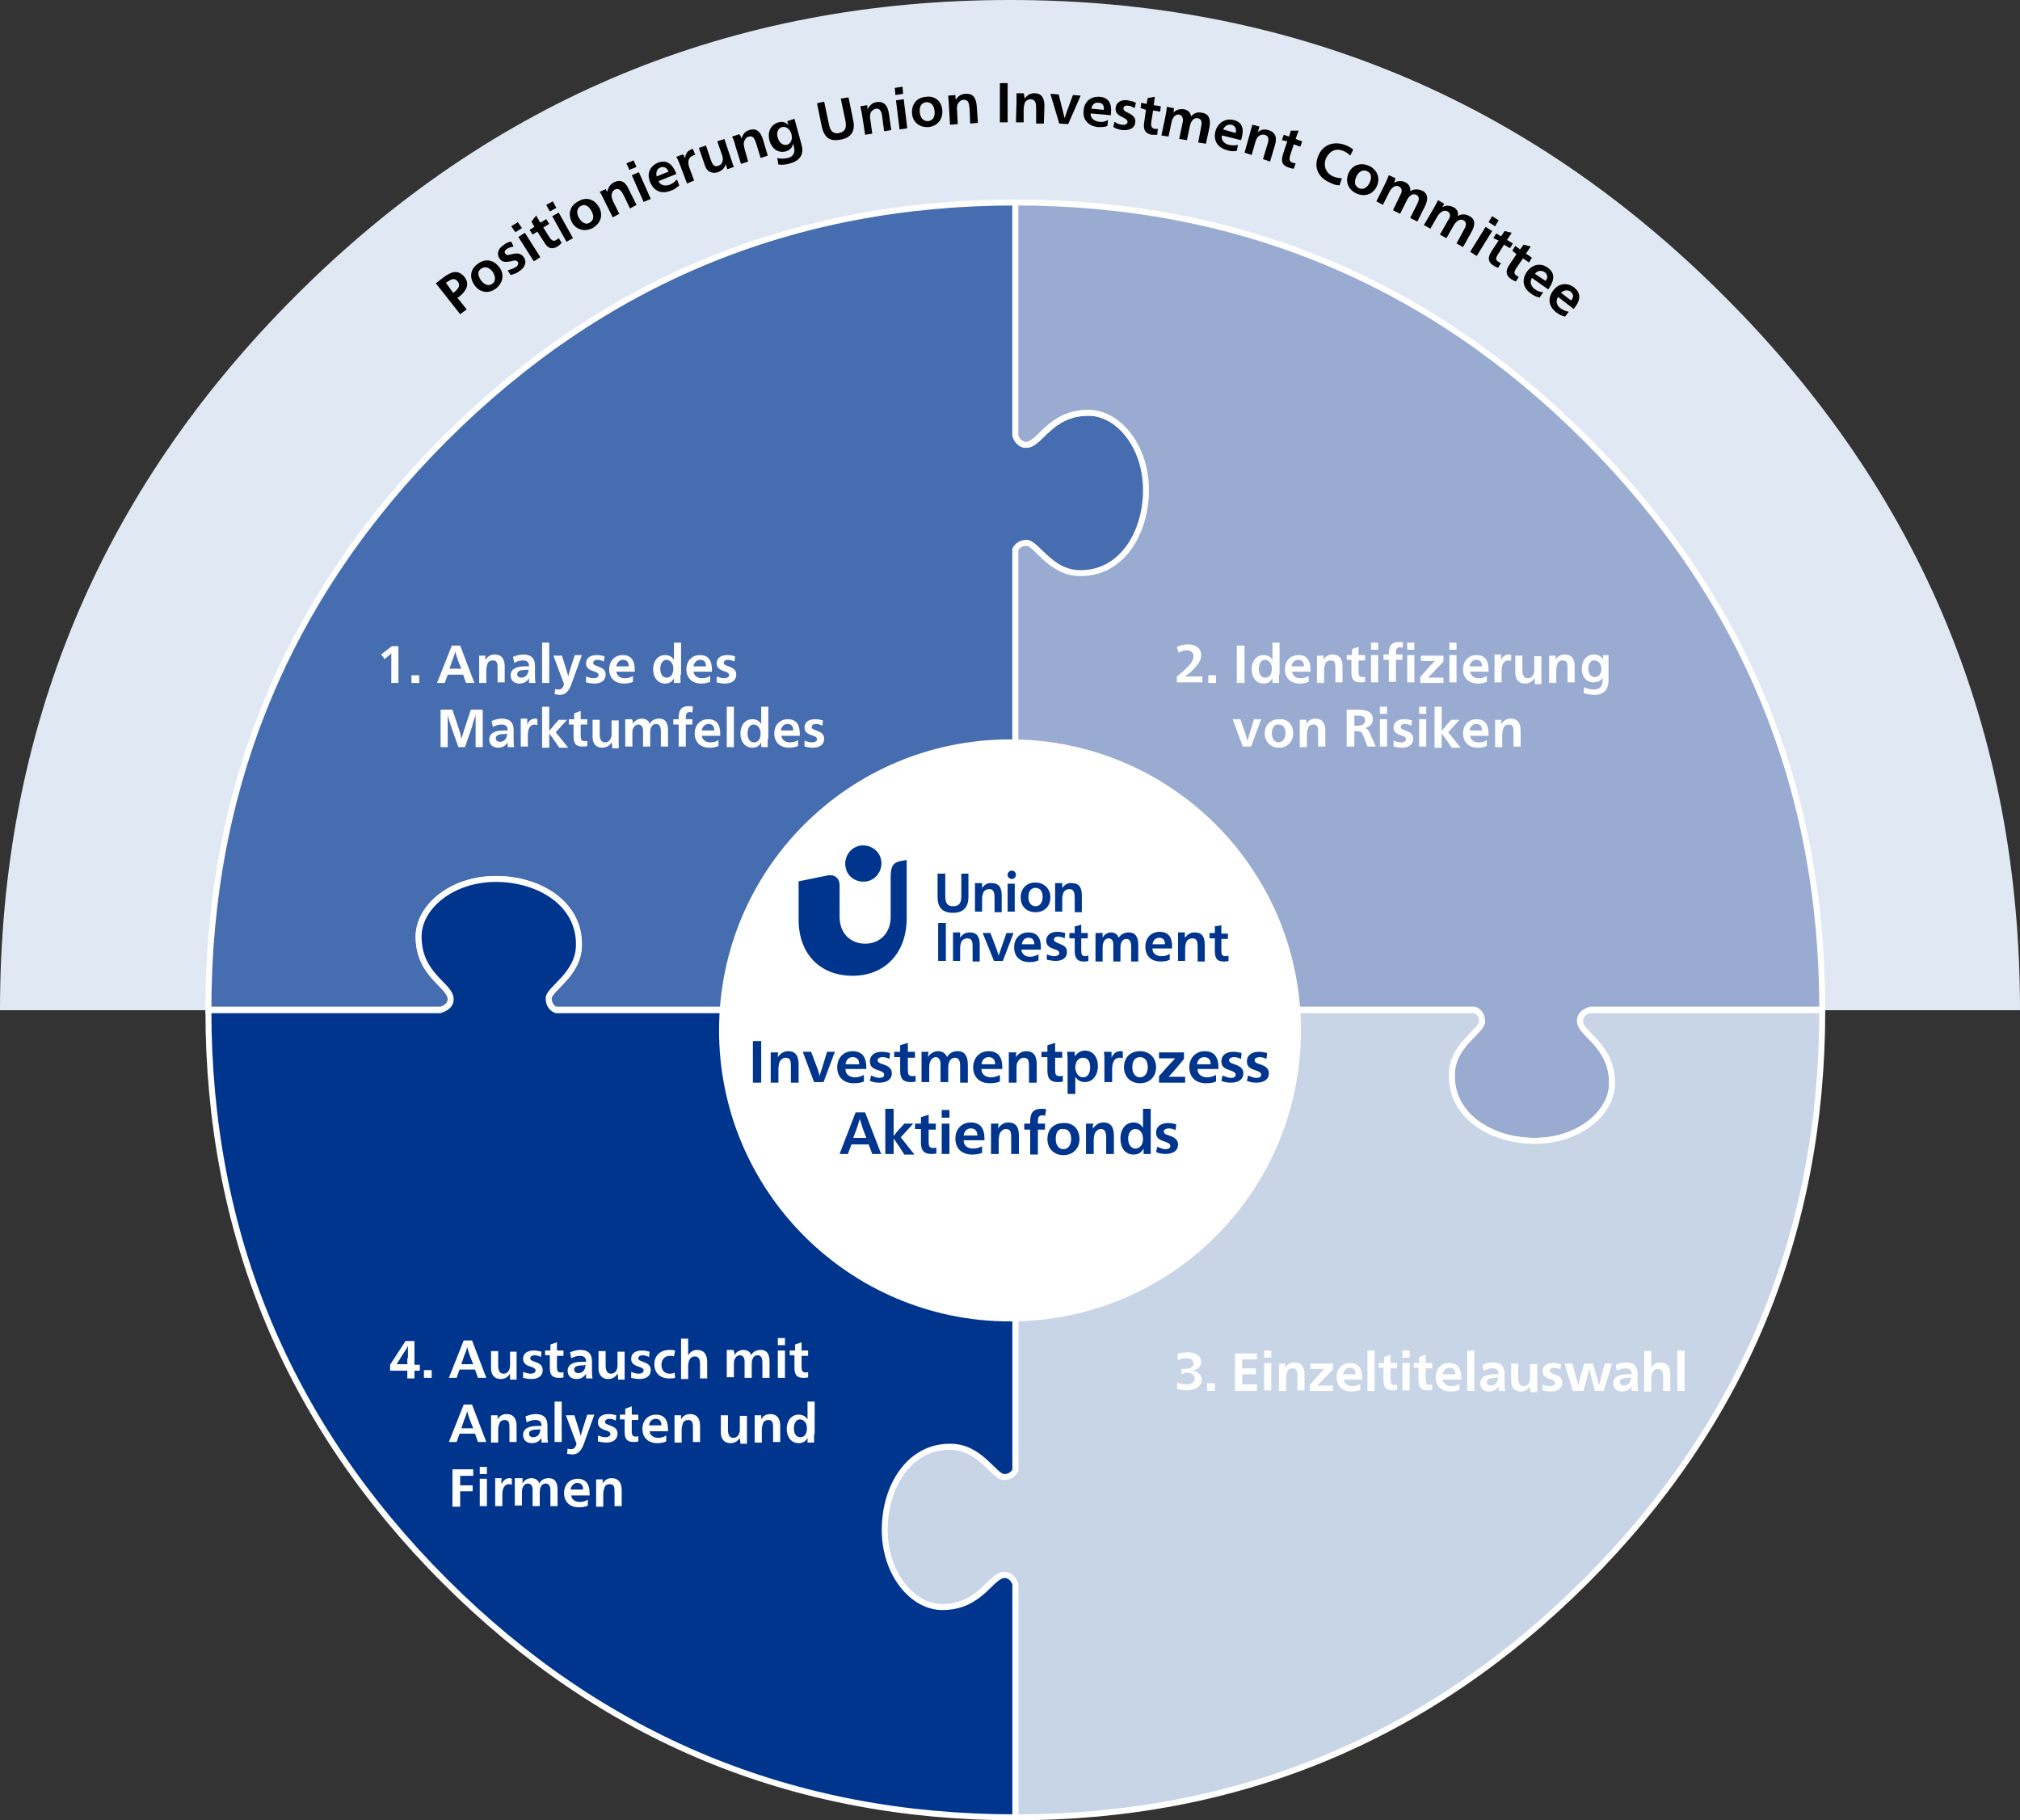 <?xml version="1.0" encoding="utf-8"?>
<!-- Generator: Adobe Illustrator 26.0.3, SVG Export Plug-In . SVG Version: 6.00 Build 0)  -->
<svg version="1.1" id="Ebene_1" xmlns="http://www.w3.org/2000/svg" xmlns:xlink="http://www.w3.org/1999/xlink" x="0px" y="0px"
	 viewBox="0 0 340.2 306.5" style="enable-background:new 0 0 340.2 306.5;" xml:space="preserve">
<rect x="0" y="0" width="340.2" height="306.5" fill="#333333" stroke="none"/>
<style type="text/css">
	.st0{fill:#E0E9F3;}
	.st1{fill:none;stroke:#FFFFFF;stroke-miterlimit:10;}
	.st2{fill:#658BB0;stroke:#FFFFFF;stroke-miterlimit:10;}
	.st3{fill:#466DAF;stroke:#FFFFFF;stroke-miterlimit:10;}
	.st4{fill:#99ABD0;stroke:#FFFFFF;stroke-miterlimit:10;}
	.st5{fill:#C8D5E7;stroke:#FFFFFF;stroke-miterlimit:10;}
	.st6{fill:#00358E;stroke:#FFFFFF;stroke-miterlimit:10;}
	.st7{fill:#FFFFFF;}
	.st8{fill:#00358E;}
</style>
<path class="st0" d="M290.3,49.8C257.1,16.6,217,0,170.1,0S83,16.6,49.8,49.8C16.6,83,0,123.1,0,170.1h170.1h170.1
	C340.2,123.1,323.6,83,290.3,49.8z"/>
<g id="Ebene_3">
	<g>
		<path class="st1" d="M93.5,170c0.1,0,0.2,0.1,0.2,0.1h77.2l0.1-0.1l0,0H93.5z"/>
		<polygon class="st1" points="171,92.8 171,169.9 171,169.9 		"/>
		<polygon class="st2" points="171,170 171.1,170 171,169.9 		"/>
		<path class="st3" d="M183.4,69.5c-6.6,0-8.2,5.5-10.6,5.4c-1,0-1.5-0.9-1.8-1.8l0,0v-39c-37.5,0-69.6,13.3-96.1,39.8
			S35.1,132.5,35.1,170h39.3c0.8-0.3,1.4-0.8,1.5-1.7c0.1-2.4-5.4-4-5.4-10.6c0-5,5.6-9.7,13-9.7s14.1,4.2,14,11.1
			c0,5-5.1,7.4-5.1,9c0,1.1,0.6,1.6,1.1,1.9H171l0,0v-0.1l0,0V92.8l0,0c0.2-0.6,0.8-1.3,2-1.3c1.6,0,4,5.1,9,5.1
			c6.9,0.1,11.1-6.6,11.1-14C193.1,75.1,188.4,69.5,183.4,69.5z"/>
	</g>
	<path class="st4" d="M271.5,182.4c0-6.6-5.5-8.2-5.4-10.6c0-1,0.9-1.5,1.8-1.8l0,0h39c0-37.5-13.3-69.6-39.8-96.1
		S208.5,34.1,171,34.1v39.3c0.3,0.8,0.8,1.4,1.7,1.5c2.4,0.1,4-5.4,10.6-5.4c5,0,9.7,5.6,9.7,13s-4.2,14.1-11.1,14
		c-5,0-7.4-5.1-9-5.1c-1.1,0-1.6,0.6-1.9,1.1V170l0,0h0.1l0,0h77.2l0,0c0.6,0.2,1.3,0.8,1.3,2c0,1.6-5.1,4-5.1,9
		c-0.1,6.9,6.6,11.1,14,11.1C265.9,192.1,271.5,187.4,271.5,182.4z"/>
	<path class="st5" d="M158.6,270.6c6.6,0,8.2-5.5,10.6-5.4c1,0,1.5,0.9,1.8,1.8l0,0v39c37.5,0,69.6-13.3,96.1-39.8
		s39.8-58.6,39.8-96.1h-39.3c-0.8,0.3-1.4,0.8-1.5,1.7c-0.1,2.4,5.4,4,5.4,10.6c0,5-5.6,9.7-13,9.7c-7.4,0-14.1-4.2-14-11.1
		c0-5,5.1-7.4,5.1-9c0-1.1-0.6-1.6-1.1-1.9H171l0,0v0.1l0,0v77.2l0,0c-0.2,0.6-0.8,1.3-2,1.3c-1.6,0-4-5.1-9-5.1
		c-6.9-0.1-11.1,6.6-11.1,14C148.9,265,153.6,270.6,158.6,270.6z"/>
	<path class="st6" d="M70.5,157.7c0,6.6,5.5,8.2,5.4,10.6c0,1-0.9,1.5-1.8,1.8l0,0h-39c0,37.5,13.3,69.6,39.8,96.1
		S133.5,306,171,306v-39.3c-0.3-0.8-0.8-1.4-1.7-1.5c-2.4-0.1-4,5.4-10.6,5.4c-5,0-9.7-5.6-9.7-13c0-7.4,4.2-14.1,11.1-14
		c5,0,7.4,5.1,9,5.1c1.1,0,1.6-0.6,1.9-1.1v-77.5l0,0h-0.1l0,0H93.7l0,0c-0.6-0.2-1.3-0.8-1.3-2c0-1.6,5.1-4,5.1-9
		c0.1-6.9-6.6-11.1-14-11.1C76.1,148,70.5,152.7,70.5,157.7z"/>
</g>
<path class="st7" d="M170.1,222.5c27.1,0,49-21.9,49-49c0-27.1-21.9-49-49-49c-27.1,0-49,21.9-49,49
	C121.1,200.5,143,222.5,170.1,222.5L170.1,222.5z"/>
<g>
	<path class="st8" d="M126.8,175.3h1.4v7h-1.4V175.3z"/>
	<path class="st8" d="M131,178c0.4-0.6,1-1,1.7-1c1.4,0,1.8,0.9,1.8,2.3v3h-1.3v-2.5c0-1,0-1.7-0.9-1.7c-0.4,0-0.8,0.3-1,0.7
		c-0.1,0.3-0.2,0.7-0.2,1.2v2.3h-1.3v-3.5c0-0.5,0-1,0-1.6h1.3C131,177.4,131,177.7,131,178L131,178z"/>
	<path class="st8" d="M137.7,180c0.1,0.3,0.3,0.9,0.3,1.2h0c0.1-0.3,0.3-0.9,0.4-1.2l0.9-2.9h1.3l-1.9,5.1h-1.6l-1.9-5.1h1.4
		L137.7,180z"/>
	<path class="st8" d="M142.4,180.1c0,0.8,0.7,1.3,1.6,1.3c0.6,0,1.1-0.2,1.5-0.4l0,1.1c-0.4,0.2-1,0.3-1.7,0.3c-1.7,0-2.8-1-2.8-2.7
		c0-1.5,1-2.7,2.6-2.7c1.5,0,2.3,0.9,2.3,2.7c0,0.1,0,0.2,0,0.3H142.4z M144.7,179.2c0-0.8-0.4-1.2-1.1-1.2c-0.6,0-1.1,0.4-1.2,1.2
		H144.7z"/>
	<path class="st8" d="M146.7,181.1c0.5,0.2,1,0.4,1.4,0.4c0.5,0,0.8-0.2,0.8-0.5c0-0.4-0.2-0.5-1-0.8c-1-0.3-1.4-0.7-1.4-1.5
		c0-1,0.8-1.6,2-1.6c0.5,0,1,0.1,1.4,0.2l-0.1,1c-0.4-0.2-0.8-0.3-1.2-0.3c-0.4,0-0.8,0.2-0.8,0.5s0.2,0.5,0.9,0.7
		c0.9,0.3,1.5,0.7,1.5,1.5c0,1.1-0.9,1.6-2.1,1.6c-0.6,0-1.1-0.1-1.6-0.3L146.7,181.1z"/>
	<path class="st8" d="M150.6,178.1v-1h1v-1.1l1.3-0.4v1.5h1.2v1h-1.2v2c0,0.8,0.1,1.1,0.8,1.1c0.2,0,0.3,0,0.5-0.1l0,1
		c-0.2,0.1-0.6,0.1-0.9,0.1c-1.2,0-1.7-0.6-1.7-1.9v-2.3H150.6z"/>
	<path class="st8" d="M156.3,178c0.3-0.6,1-1,1.7-1c0.7,0,1.3,0.4,1.5,1c0.4-0.7,1-1,1.8-1c1.3,0,1.7,1,1.7,2.3v3h-1.3v-2.9
		c0-0.9-0.3-1.3-0.9-1.3c-0.6,0-1.1,0.6-1.1,1.6v2.5h-1.3v-3.1c0-0.6-0.3-1.1-0.8-1.1c-0.6,0-1.1,0.7-1.1,1.6v2.6h-1.3v-3.5
		c0-0.5,0-1,0-1.6h1.2C156.3,177.4,156.3,177.8,156.3,178L156.3,178z"/>
	<path class="st8" d="M165.3,180.1c0,0.8,0.7,1.3,1.6,1.3c0.6,0,1.1-0.2,1.5-0.4l0,1.1c-0.4,0.2-1,0.3-1.7,0.3c-1.7,0-2.8-1-2.8-2.7
		c0-1.5,1-2.7,2.6-2.7c1.5,0,2.3,0.9,2.3,2.7c0,0.1,0,0.2,0,0.3H165.3z M167.6,179.2c0-0.8-0.4-1.2-1.1-1.2c-0.6,0-1.1,0.4-1.2,1.2
		H167.6z"/>
	<path class="st8" d="M171.1,178c0.4-0.6,1-1,1.7-1c1.4,0,1.8,0.9,1.8,2.3v3h-1.3v-2.5c0-1,0-1.7-0.9-1.7c-0.4,0-0.8,0.3-1,0.7
		c-0.2,0.3-0.2,0.7-0.2,1.2v2.3h-1.3v-3.5c0-0.5,0-1,0-1.6h1.3C171.1,177.4,171.1,177.7,171.1,178L171.1,178z"/>
	<path class="st8" d="M175.4,178.1v-1h1v-1.1l1.3-0.4v1.5h1.2v1h-1.2v2c0,0.8,0.1,1.1,0.8,1.1c0.2,0,0.3,0,0.5-0.1l0,1
		c-0.2,0.1-0.6,0.1-0.9,0.1c-1.2,0-1.7-0.6-1.7-1.9v-2.3H175.4z"/>
	<path class="st8" d="M179.8,178.7c0-0.5,0-1.1-0.1-1.6h1.3c0,0.2,0,0.6,0,0.8h0c0.4-0.6,1-1,1.7-1c1.3,0,2.2,1,2.2,2.6
		c0,1.6-0.9,2.7-2.2,2.7c-0.8,0-1.3-0.4-1.6-0.9h0c0,0.2,0,0.9,0,1.2v1.7h-1.3V178.7z M181.1,179.7c0,0.9,0.5,1.7,1.3,1.7
		c0.8,0,1.2-0.7,1.2-1.7c0-1-0.4-1.6-1.2-1.6C181.6,178.1,181.1,178.8,181.1,179.7z"/>
	<path class="st8" d="M187.2,178.1c0.3-0.7,0.8-1.1,1.5-1.1c0.2,0,0.3,0,0.4,0.1l0,1.1c-0.2-0.1-0.3-0.1-0.5-0.1
		c-0.9,0-1.3,0.7-1.3,2v2.1H186v-3.6c0-0.5,0-1.1-0.1-1.5h1.3C187.2,177.4,187.2,177.9,187.2,178.1L187.2,178.1z"/>
</g>
<g>
	<path class="st8" d="M194.7,179.7c0,1.6-1.1,2.7-2.7,2.7c-1.6,0-2.7-1.1-2.7-2.7c0-1.7,1.1-2.7,2.7-2.7
		C193.6,177,194.7,178.1,194.7,179.7z M190.7,179.7c0,1,0.5,1.7,1.3,1.7c0.8,0,1.3-0.7,1.3-1.7c0-1.1-0.5-1.7-1.3-1.7
		C191.2,178,190.7,178.6,190.7,179.7z"/>
	<path class="st8" d="M196.8,181.3h2.8v1h-4.4v-1.1c1.9-2.2,2.6-2.8,2.7-3h-2.7v-1h4.2v1.1C197.8,180.3,197.1,181,196.8,181.3z"/>
	<path class="st8" d="M201.7,180.1c0,0.8,0.7,1.3,1.6,1.3c0.6,0,1.1-0.2,1.5-0.4l0,1.1c-0.4,0.2-1,0.3-1.7,0.3c-1.7,0-2.8-1-2.8-2.7
		c0-1.5,1-2.7,2.6-2.7c1.5,0,2.3,0.9,2.3,2.7c0,0.1,0,0.2,0,0.3H201.7z M203.9,179.2c0-0.8-0.4-1.2-1.1-1.2c-0.6,0-1.1,0.4-1.2,1.2
		H203.9z"/>
	<path class="st8" d="M205.9,181.1c0.5,0.2,1,0.4,1.4,0.4c0.5,0,0.8-0.2,0.8-0.5c0-0.4-0.2-0.5-1-0.8c-1-0.3-1.4-0.7-1.4-1.5
		c0-1,0.8-1.6,2-1.6c0.5,0,1,0.1,1.4,0.2l-0.1,1c-0.4-0.2-0.8-0.3-1.2-0.3c-0.4,0-0.8,0.2-0.8,0.5s0.2,0.5,0.9,0.7
		c0.9,0.3,1.5,0.7,1.5,1.5c0,1.1-0.9,1.6-2.1,1.6c-0.6,0-1.1-0.1-1.6-0.3L205.9,181.1z"/>
	<path class="st8" d="M210.2,181.1c0.5,0.2,1,0.4,1.4,0.4c0.5,0,0.8-0.2,0.8-0.5c0-0.4-0.2-0.5-1-0.8c-1-0.3-1.4-0.7-1.4-1.5
		c0-1,0.8-1.6,2-1.6c0.5,0,1,0.1,1.4,0.2l-0.1,1c-0.4-0.2-0.8-0.3-1.2-0.3c-0.4,0-0.8,0.2-0.8,0.5s0.2,0.5,0.9,0.7
		c0.9,0.3,1.5,0.7,1.5,1.5c0,1.1-0.9,1.6-2.1,1.6c-0.6,0-1.1-0.1-1.6-0.3L210.2,181.1z"/>
</g>
<g>
	<path class="st8" d="M148.4,194.3h-1.5l-0.6-1.6h-2.9l-0.6,1.6h-1.4l2.7-7h1.6L148.4,194.3z M145.3,190c-0.1-0.4-0.4-1.2-0.5-1.6h0
		c-0.1,0.4-0.4,1.2-0.5,1.6l-0.6,1.6h2.2L145.3,190z"/>
	<path class="st8" d="M151.4,193c-0.3-0.4-0.6-0.9-0.9-1.3h0v2.6h-1.4v-7.6h1.4v4.6h0c0.2-0.3,0.6-0.8,0.9-1.1l0.9-1h1.5l-2.1,2.3
		l2.3,2.9h-1.7L151.4,193z"/>
	<path class="st8" d="M154.1,190.2v-1h1v-1.1l1.3-0.4v1.5h1.2v1h-1.2v2c0,0.8,0.1,1.1,0.8,1.1c0.2,0,0.3,0,0.5-0.1l0,1
		c-0.2,0.1-0.6,0.1-0.9,0.1c-1.2,0-1.7-0.6-1.7-1.9v-2.3H154.1z"/>
	<path class="st8" d="M158.6,188.2v-1.3h1.3v1.3H158.6z M158.6,189.2h1.3v5.1h-1.3V189.2z"/>
	<path class="st8" d="M162.3,192.1c0,0.8,0.7,1.3,1.6,1.3c0.6,0,1.1-0.2,1.5-0.4l0,1.1c-0.4,0.2-1,0.3-1.7,0.3c-1.7,0-2.8-1-2.8-2.7
		c0-1.5,1-2.7,2.6-2.7c1.5,0,2.3,0.9,2.3,2.7c0,0.1,0,0.2,0,0.3H162.3z M164.6,191.2c0-0.8-0.4-1.2-1.1-1.2c-0.6,0-1.1,0.4-1.2,1.2
		H164.6z"/>
	<path class="st8" d="M168.1,190c0.4-0.6,1-1,1.7-1c1.4,0,1.8,0.9,1.8,2.3v3h-1.3v-2.5c0-1,0-1.7-0.9-1.7c-0.4,0-0.8,0.3-1,0.7
		c-0.1,0.3-0.2,0.7-0.2,1.2v2.3h-1.3v-3.5c0-0.5,0-1,0-1.6h1.3C168.1,189.4,168.1,189.8,168.1,190L168.1,190z"/>
	<path class="st8" d="M176,187.9c-0.2-0.1-0.3-0.1-0.5-0.1c-0.5,0-0.7,0.3-0.7,1v0.4h1.2v1h-1.2v4.2h-1.3v-4.2h-1v-1h1v-0.4
		c0-1.4,0.5-2.1,1.9-2.1c0.3,0,0.6,0,0.8,0.1L176,187.9z"/>
</g>
<g>
	<path class="st8" d="M181.8,191.8c0,1.6-1.1,2.7-2.7,2.7c-1.6,0-2.7-1.1-2.7-2.7c0-1.7,1.1-2.7,2.7-2.7
		C180.7,189,181.8,190.1,181.8,191.8z M177.8,191.8c0,1,0.5,1.7,1.3,1.7c0.8,0,1.3-0.7,1.3-1.7c0-1.1-0.5-1.7-1.3-1.7
		C178.2,190,177.8,190.7,177.8,191.8z"/>
	<path class="st8" d="M184.1,190c0.4-0.6,1-1,1.7-1c1.4,0,1.8,0.9,1.8,2.3v3h-1.3v-2.5c0-1-0.1-1.7-0.9-1.7c-0.4,0-0.8,0.3-1,0.7
		c-0.1,0.3-0.2,0.7-0.2,1.2v2.3h-1.3v-3.5c0-0.5,0-1,0-1.6h1.3C184,189.4,184,189.8,184.1,190L184.1,190z"/>
	<path class="st8" d="M193.8,192.8c0,0.5,0,1.1,0,1.5h-1.2c0-0.2,0-0.6,0-0.9h0c-0.4,0.7-0.9,1-1.7,1c-1.4,0-2.2-1.1-2.2-2.7
		c0-1.6,0.9-2.7,2.2-2.7c0.8,0,1.3,0.4,1.6,0.9h0c0-0.4,0-0.9,0-1.4v-1.8h1.3V192.8z M190,191.7c0,1,0.5,1.7,1.2,1.7
		c0.8,0,1.3-0.7,1.3-1.6c0-1-0.5-1.7-1.3-1.7C190.5,190.1,190,190.8,190,191.7z"/>
	<path class="st8" d="M194.9,193.1c0.5,0.2,1,0.4,1.4,0.4c0.5,0,0.8-0.2,0.8-0.5c0-0.4-0.2-0.5-1-0.8c-1-0.3-1.4-0.7-1.4-1.5
		c0-1,0.8-1.6,2-1.6c0.5,0,1,0.1,1.4,0.2l-0.1,1c-0.4-0.2-0.8-0.3-1.2-0.3c-0.4,0-0.8,0.2-0.8,0.5s0.2,0.5,0.9,0.7
		c0.9,0.3,1.5,0.7,1.5,1.5c0,1.1-0.9,1.6-2.1,1.6c-0.6,0-1.1-0.1-1.6-0.3L194.9,193.1z"/>
</g>
<g>
	<path d="M73.4,47.7l1.3-1c1.2-0.9,2.4-1.4,3.5-0.1c1,1.3,0.3,2.4-0.9,3.4L77,50.1l1.6,2l-1.1,0.8L73.4,47.7z M76.3,49.3l0.2-0.1
		c0.7-0.6,1.1-1.1,0.6-1.8c-0.5-0.6-1-0.5-1.8,0.1l-0.2,0.1L76.3,49.3z"/>
</g>
<g>
	<path d="M84.1,45c0.9,1.2,0.6,2.7-0.6,3.6c-1.2,0.9-2.7,0.7-3.6-0.6c-0.9-1.3-0.7-2.7,0.6-3.6C81.7,43.5,83.1,43.7,84.1,45z
		 M81,47.2c0.6,0.8,1.3,1,1.9,0.6c0.6-0.4,0.6-1.2,0.1-2c-0.6-0.8-1.3-1-1.9-0.6C80.4,45.6,80.4,46.3,81,47.2z"/>
</g>
<g>
	<path d="M85.5,45.5c0.5-0.1,1-0.3,1.3-0.5c0.4-0.2,0.6-0.6,0.4-0.9c-0.2-0.3-0.4-0.3-1.2-0.1c-1,0.2-1.5,0.1-1.9-0.5
		c-0.5-0.8-0.2-1.7,0.8-2.3c0.4-0.3,0.8-0.5,1.2-0.5l0.4,0.8c-0.5,0.1-0.8,0.2-1.1,0.4c-0.4,0.2-0.5,0.6-0.3,0.8
		c0.2,0.3,0.4,0.3,1.1,0.1c0.9-0.2,1.5-0.2,2,0.5c0.6,0.8,0.2,1.8-0.8,2.4c-0.4,0.3-0.9,0.5-1.4,0.6L85.5,45.5z"/>
</g>
<g>
	<path d="M86.8,39.1l-0.7-1l1.1-0.7l0.7,1L86.8,39.1z M87.3,39.9l1.1-0.7l2.6,4.1L89.9,44L87.3,39.9z"/>
</g>
<g>
	<path d="M89.7,39.5l-0.5-0.8l0.8-0.5l-0.5-0.9l0.8-1l0.7,1.2l1-0.6l0.5,0.8l-1,0.6l1,1.6c0.4,0.6,0.7,0.8,1.2,0.5
		c0.1-0.1,0.3-0.2,0.4-0.3l0.5,0.8c-0.2,0.2-0.4,0.4-0.7,0.6c-1,0.6-1.7,0.3-2.3-0.8L90.5,39L89.7,39.5z"/>
</g>
<g>
	<path d="M92.6,35.6L92,34.5l1.1-0.6l0.6,1.1L92.6,35.6z M93,36.4l1.1-0.6l2.4,4.3l-1.1,0.6L93,36.4z"/>
</g>
<g>
	<path d="M100.9,34.9c0.7,1.3,0.3,2.7-1.1,3.5c-1.3,0.7-2.8,0.3-3.5-1c-0.7-1.4-0.3-2.8,1.1-3.5C98.7,33.1,100.1,33.5,100.9,34.9z
		 M97.5,36.7c0.5,0.8,1.2,1.2,1.8,0.8c0.7-0.4,0.8-1.1,0.3-2c-0.5-0.9-1.2-1.2-1.8-0.8C97.2,35,97,35.8,97.5,36.7z"/>
</g>
<g>
	<path d="M102.3,32.3c0.1-0.7,0.4-1.2,1.1-1.6c1.2-0.6,2,0,2.5,1.2l1.3,2.6l-1.1,0.6l-1-2.1c-0.4-0.8-0.8-1.4-1.5-1.1
		c-0.4,0.2-0.6,0.6-0.6,1c0,0.3,0.1,0.7,0.3,1.1l1,2l-1.1,0.6l-1.5-3c-0.2-0.4-0.4-0.9-0.7-1.3l1.1-0.5
		C102,31.8,102.1,32.1,102.3,32.3L102.3,32.3z"/>
</g>
<g>
	<path d="M106,28.6l-0.5-1.1l1.2-0.5l0.5,1.1L106,28.6z M106.4,29.5l1.2-0.5l2,4.5l-1.2,0.5L106.4,29.5z"/>
</g>
<g>
	<path d="M110.9,30.5c0.3,0.7,1.1,0.9,1.9,0.6c0.5-0.2,0.9-0.5,1.2-0.9l0.4,1c-0.3,0.3-0.8,0.7-1.4,0.9c-1.5,0.6-2.8,0.2-3.5-1.4
		c-0.6-1.4-0.1-2.7,1.3-3.3c1.3-0.5,2.3,0,3,1.6c0,0.1,0.1,0.2,0.1,0.3L110.9,30.5z M112.6,28.9c-0.3-0.7-0.8-0.9-1.4-0.7
		c-0.5,0.2-0.8,0.8-0.6,1.5L112.6,28.9z"/>
</g>
<g>
	<path d="M115.4,26.7c0-0.7,0.3-1.2,0.9-1.5c0.1-0.1,0.3-0.1,0.4-0.1l0.4,1c-0.1,0-0.3,0-0.4,0.1c-0.8,0.3-1,1.1-0.5,2.3l0.7,1.9
		l-1.2,0.5l-1.2-3.2c-0.2-0.5-0.4-1-0.6-1.3l1.1-0.4C115.2,26.1,115.3,26.5,115.4,26.7L115.4,26.7z"/>
</g>
<g>
	<path d="M122.2,27.6c-0.1,0.6-0.5,1.1-1.3,1.4c-1,0.3-1.9-0.1-2.2-1.2l-1-2.9l1.2-0.4l0.8,2.4c0.3,0.8,0.6,1.3,1.3,1
		c0.7-0.2,0.9-1,0.6-1.8l-0.8-2.3l1.2-0.4l1.1,3.3c0.2,0.5,0.3,1,0.5,1.4l-1.1,0.4C122.4,28.2,122.3,27.9,122.2,27.6L122.2,27.6z"/>
</g>
<g>
	<path d="M124.9,23.3c0.2-0.7,0.6-1.2,1.3-1.4c1.2-0.4,1.9,0.3,2.3,1.6l0.8,2.7l-1.2,0.4l-0.7-2.3c-0.3-0.9-0.5-1.5-1.3-1.3
		c-0.4,0.1-0.7,0.5-0.8,0.9c-0.1,0.3,0,0.7,0.1,1.2l0.6,2.1l-1.2,0.4l-1-3.2c-0.1-0.5-0.3-1-0.5-1.4l1.2-0.4
		C124.7,22.8,124.8,23.1,124.9,23.3L124.9,23.3z"/>
</g>
<g>
	<path d="M133.8,20l1.2,4.4c0.4,1.4-0.1,2.6-1.9,3.1c-0.6,0.2-1.3,0.3-2,0.2l-0.2-1.1c0.7,0.2,1.3,0.1,1.8,0c0.8-0.2,1.3-0.8,1-1.9
		c0-0.2-0.1-0.3-0.1-0.5l0,0c-0.2,0.6-0.5,1.1-1.3,1.3c-1.2,0.3-2.3-0.4-2.7-1.8c-0.4-1.5,0.2-2.7,1.5-3.1c0.7-0.2,1.3,0,1.7,0.5
		l0,0c-0.1-0.3-0.2-0.5-0.2-0.7L133.8,20z M131,23.2c0.2,0.8,0.8,1.3,1.5,1.2c0.7-0.2,1-0.9,0.8-1.8c-0.2-0.8-0.9-1.4-1.6-1.2
		C131,21.6,130.7,22.4,131,23.2z"/>
</g>
<g>
	<path d="M138.8,17.1l0.8,3.8c0.2,1.2,0.8,1.7,1.7,1.5c1-0.2,1.3-0.8,1.1-2l-0.8-3.8l1.3-0.2l0.8,3.9c0.4,1.8-0.4,2.9-2.1,3.2
		c-1.9,0.4-2.8-0.4-3.2-2.2l-0.8-3.9L138.8,17.1z"/>
</g>
<g>
	<path d="M146.1,18.4c0.3-0.6,0.8-1.1,1.5-1.2c1.3-0.2,1.9,0.6,2.1,1.9l0.4,2.8l-1.2,0.2l-0.3-2.3c-0.1-0.9-0.3-1.6-1.1-1.5
		c-0.4,0.1-0.8,0.4-0.9,0.8c-0.1,0.3-0.1,0.7,0,1.2l0.3,2.2l-1.2,0.2l-0.5-3.3c-0.1-0.5-0.2-1-0.3-1.5l1.2-0.2
		C146,17.8,146.1,18.1,146.1,18.4L146.1,18.4z"/>
</g>
<g>
	<path d="M150.8,16l-0.1-1.2l1.3-0.2l0.1,1.2L150.8,16z M150.9,16.9l1.3-0.2l0.6,4.9l-1.3,0.2L150.9,16.9z"/>
</g>
<g>
	<path d="M158.7,18.6c0.1,1.5-0.8,2.6-2.3,2.8c-1.5,0.1-2.7-0.8-2.8-2.3c-0.1-1.6,0.8-2.7,2.4-2.8C157.4,16.1,158.6,17,158.7,18.6z
		 M154.9,18.9c0.1,1,0.6,1.5,1.4,1.5c0.8-0.1,1.2-0.7,1.1-1.7c-0.1-1-0.6-1.5-1.4-1.5C155.2,17.3,154.8,17.9,154.9,18.9z"/>
</g>
<g>
	<path d="M161,16.8c0.3-0.6,0.9-1,1.6-1c1.3-0.1,1.8,0.7,1.9,2.1l0.2,2.8l-1.3,0.1l-0.1-2.4c-0.1-0.9-0.1-1.6-1-1.6
		c-0.4,0-0.8,0.3-1,0.7c-0.1,0.3-0.2,0.7-0.1,1.2l0.1,2.2l-1.3,0.1l-0.2-3.4c0-0.5-0.1-1-0.1-1.5l1.2-0.1
		C160.9,16.2,160.9,16.5,161,16.8L161,16.8z"/>
</g>
<g>
	<path d="M168.4,14l1.3,0l0,6.6l-1.3,0L168.4,14z"/>
</g>
<g>
	<path d="M172.6,16.6c0.4-0.6,0.9-0.9,1.6-0.9c1.3,0,1.7,0.9,1.7,2.2l-0.1,2.9l-1.3,0l0-2.4c0-0.9,0-1.6-0.9-1.7
		c-0.4,0-0.8,0.2-1,0.6c-0.1,0.3-0.2,0.7-0.2,1.1l0,2.2l-1.3,0l0.1-3.4c0-0.5,0-1,0-1.5l1.2,0C172.5,15.9,172.5,16.3,172.6,16.6
		L172.6,16.6z"/>
</g>
<g>
	<path d="M179,18.7c0.1,0.3,0.2,0.9,0.3,1.2l0,0c0.1-0.3,0.3-0.9,0.4-1.2l1-2.7l1.3,0.1l-2.1,4.8l-1.5-0.1l-1.5-5l1.4,0.1L179,18.7z
		"/>
</g>
<g>
	<path d="M183.7,19.1c-0.1,0.7,0.5,1.3,1.4,1.4c0.5,0.1,1,0,1.5-0.3l-0.1,1c-0.4,0.2-1,0.2-1.6,0.2c-1.6-0.2-2.6-1.2-2.4-2.8
		c0.1-1.5,1.2-2.4,2.7-2.3c1.4,0.1,2.1,1,1.9,2.8c0,0.1,0,0.2,0,0.3L183.7,19.1z M185.9,18.5c0.1-0.8-0.3-1.2-0.9-1.2
		c-0.6-0.1-1.1,0.3-1.2,1L185.9,18.5z"/>
</g>
<g>
	<path d="M187.7,20.5c0.4,0.3,0.9,0.5,1.3,0.5c0.4,0.1,0.8-0.1,0.9-0.4c0-0.3-0.1-0.5-0.9-0.9c-0.9-0.4-1.2-0.9-1.1-1.6
		c0.1-0.9,1-1.4,2.1-1.2c0.5,0.1,0.9,0.2,1.3,0.4l-0.2,0.9c-0.4-0.2-0.7-0.4-1.1-0.4c-0.4-0.1-0.8,0.1-0.8,0.4
		c0,0.3,0.1,0.5,0.8,0.8c0.8,0.4,1.3,0.8,1.2,1.6c-0.1,1-1,1.4-2.2,1.3c-0.5-0.1-1-0.2-1.5-0.5L187.7,20.5z"/>
</g>
<g>
	<path d="M192.1,18.2l0.1-0.9l0.9,0.2l0.2-1l1.2-0.2l-0.2,1.4l1.2,0.2l-0.1,0.9l-1.2-0.2l-0.3,1.9c-0.1,0.7,0,1.1,0.6,1.2
		c0.2,0,0.3,0,0.5,0l-0.1,1c-0.2,0-0.6,0-0.9,0c-1.1-0.2-1.5-0.8-1.3-2.1l0.3-2.1L192.1,18.2z"/>
</g>
<g>
	<path d="M197.6,19c0.4-0.5,1.1-0.7,1.8-0.6c0.7,0.1,1.1,0.6,1.2,1.2c0.5-0.6,1.2-0.8,1.9-0.6c1.2,0.2,1.4,1.2,1.2,2.4l-0.6,2.8
		l-1.3-0.2l0.5-2.7c0.2-0.8,0-1.3-0.6-1.4c-0.6-0.1-1.1,0.4-1.3,1.3l-0.5,2.4l-1.3-0.2l0.6-2.9c0.1-0.6-0.1-1.1-0.6-1.2
		c-0.6-0.1-1.1,0.4-1.3,1.3l-0.5,2.4l-1.2-0.2l0.7-3.3c0.1-0.5,0.2-1,0.2-1.5l1.2,0.2C197.7,18.4,197.7,18.8,197.6,19L197.6,19z"/>
</g>
<g>
	<path d="M205.8,22.8c-0.2,0.7,0.3,1.4,1.2,1.6c0.5,0.1,1,0.1,1.5,0l-0.2,1c-0.5,0.1-1,0.1-1.6-0.1c-1.6-0.4-2.4-1.6-2-3.2
		c0.4-1.4,1.6-2.2,3-1.9c1.4,0.3,1.9,1.3,1.4,3.1c0,0.1-0.1,0.2-0.1,0.3L205.8,22.8z M208.1,22.4c0.2-0.8-0.1-1.2-0.7-1.4
		c-0.5-0.1-1.1,0.1-1.4,0.8L208.1,22.4z"/>
</g>
<g>
	<path d="M211.8,22.3c0.5-0.5,1.1-0.6,1.8-0.4c1.3,0.4,1.5,1.3,1.1,2.6l-0.8,2.7l-1.2-0.4l0.7-2.3c0.3-0.9,0.4-1.6-0.4-1.8
		c-0.4-0.1-0.8,0-1.1,0.3c-0.2,0.2-0.4,0.6-0.5,1l-0.6,2.1l-1.2-0.4l0.9-3.2c0.1-0.5,0.3-1,0.4-1.5l1.2,0.3
		C212,21.7,211.9,22.1,211.8,22.3L211.8,22.3z"/>
</g>
<g>
	<path d="M215.9,23.6l0.3-0.9l0.9,0.3l0.3-1l1.3,0l-0.5,1.4l1.1,0.4l-0.3,0.9l-1.1-0.4l-0.6,1.8c-0.2,0.7-0.2,1.1,0.4,1.3
		c0.1,0,0.3,0.1,0.5,0.1l-0.3,0.9c-0.3,0-0.6-0.1-0.9-0.2c-1.1-0.4-1.3-1-0.9-2.3l0.7-2.1L215.9,23.6z"/>
</g>
<g>
	<path d="M225.6,31.2c-0.4,0-1-0.1-1.5-0.4c-2-0.8-2.9-2.5-2.1-4.5c0.7-1.9,2.6-2.6,4.5-1.9c0.5,0.2,1,0.4,1.4,0.8l-0.5,1
		c-0.4-0.4-0.7-0.6-1.2-0.8c-1.2-0.5-2.3,0-2.9,1.3c-0.5,1.4,0.1,2.5,1.2,3c0.5,0.2,0.9,0.3,1.5,0.3L225.6,31.2z"/>
</g>
<g>
	<path d="M231.9,31.3c-0.6,1.4-2,1.9-3.4,1.3c-1.4-0.6-2-2-1.4-3.4c0.6-1.4,2-1.9,3.4-1.3C231.9,28.5,232.5,29.9,231.9,31.3z
		 M228.4,29.8c-0.4,0.9-0.2,1.6,0.5,1.9c0.7,0.3,1.4-0.1,1.8-1c0.4-0.9,0.2-1.6-0.5-1.9C229.5,28.5,228.8,28.9,228.4,29.8z"/>
</g>
<g>
	<path d="M234.8,30.8c0.5-0.4,1.3-0.4,1.9-0.1c0.6,0.3,0.9,0.9,0.8,1.5c0.6-0.4,1.3-0.4,2-0.1c1.1,0.5,1,1.6,0.5,2.6l-1.3,2.6
		l-1.2-0.6l1.2-2.4c0.4-0.8,0.3-1.3-0.2-1.5c-0.5-0.3-1.2,0.1-1.6,1l-1.1,2.2l-1.2-0.6l1.3-2.7c0.3-0.5,0.2-1.1-0.3-1.3
		c-0.5-0.3-1.2,0.1-1.6,0.9l-1.1,2.2l-1.1-0.6l1.5-3c0.2-0.4,0.4-0.9,0.6-1.4l1.1,0.5C235,30.3,234.8,30.6,234.8,30.8L234.8,30.8z"
		/>
</g>
<g>
	<path d="M242.9,34.9c0.6-0.4,1.3-0.3,1.9,0c0.6,0.3,0.9,0.9,0.7,1.5c0.6-0.4,1.3-0.4,2,0c1.1,0.6,0.9,1.6,0.3,2.7l-1.4,2.5
		l-1.1-0.6l1.3-2.4c0.4-0.7,0.4-1.2-0.1-1.5c-0.5-0.3-1.2,0-1.7,0.9l-1.2,2.1l-1.1-0.6l1.5-2.6c0.3-0.5,0.3-1-0.2-1.3
		c-0.5-0.3-1.2,0-1.7,0.8l-1.2,2.1l-1.1-0.6l1.7-2.9c0.2-0.4,0.5-0.9,0.7-1.3l1,0.6C243.2,34.4,243,34.7,242.9,34.9L242.9,34.9z"/>
</g>
<g>
	<path d="M250.2,38.2l1.1,0.7l-2.6,4.2l-1.1-0.7L250.2,38.2z M250.7,37.4l0.6-1l1.1,0.7l-0.6,1L250.7,37.4z"/>
</g>
<g>
	<path d="M251.5,40.1l0.5-0.8l0.8,0.5l0.6-0.9l1.2,0.3l-0.8,1.2l1,0.6l-0.5,0.8l-1-0.6l-1,1.6c-0.4,0.6-0.5,1,0.1,1.3
		c0.1,0.1,0.3,0.2,0.4,0.2l-0.5,0.8c-0.2-0.1-0.5-0.2-0.8-0.4c-0.9-0.6-1-1.3-0.3-2.4l1.2-1.8L251.5,40.1z"/>
</g>
<g>
	<path d="M254.7,42.2l0.5-0.8L256,42l0.6-0.8l1.2,0.3l-0.8,1.2l1,0.7l-0.5,0.8l-1-0.7l-1.1,1.6c-0.4,0.6-0.5,1,0,1.3
		c0.1,0.1,0.3,0.2,0.4,0.2l-0.5,0.8c-0.2-0.1-0.5-0.2-0.8-0.4c-0.9-0.6-1-1.4-0.3-2.4l1.2-1.8L254.7,42.2z"/>
</g>
<g>
	<path d="M258,46.8c-0.4,0.6-0.2,1.4,0.5,1.9c0.4,0.3,0.9,0.5,1.4,0.5l-0.6,0.9c-0.5-0.1-1-0.3-1.5-0.7c-1.3-0.9-1.6-2.3-0.6-3.7
		c0.9-1.2,2.3-1.5,3.5-0.6c1.1,0.8,1.2,1.9,0.2,3.4c0,0.1-0.1,0.2-0.2,0.2L258,46.8z M260.3,47.3c0.5-0.6,0.3-1.2-0.2-1.5
		c-0.5-0.3-1.1-0.3-1.6,0.3L260.3,47.3z"/>
</g>
<g>
	<path d="M262.4,50c-0.4,0.6-0.3,1.4,0.4,1.9c0.4,0.3,0.9,0.5,1.4,0.6l-0.6,0.8c-0.5-0.1-1-0.3-1.5-0.7c-1.3-1-1.5-2.4-0.5-3.7
		c0.9-1.2,2.3-1.4,3.5-0.5c1.1,0.9,1.2,2,0.1,3.4c0,0.1-0.2,0.2-0.2,0.2L262.4,50z M264.6,50.6c0.5-0.6,0.4-1.1-0.1-1.5
		c-0.4-0.3-1.1-0.3-1.6,0.2L264.6,50.6z"/>
</g>
<g>
	<path class="st7" d="M67.2,115h-1.3v-3.3c0-0.5,0-1.4,0-1.7h0c-0.1,0.1-0.4,0.4-0.8,0.7l-0.3,0.3l-0.6-0.8l1.8-1.4h1.1V115z"/>
	<path class="st7" d="M69.3,113.7h1.3v1.3h-1.3V113.7z"/>
</g>
<g>
	<path class="st7" d="M79.9,115h-1.4l-0.5-1.4h-2.6l-0.5,1.4h-1.3l2.5-6.3h1.4L79.9,115z M77.1,111.1c-0.1-0.4-0.4-1.1-0.4-1.4h0
		c-0.1,0.3-0.3,1-0.5,1.4l-0.5,1.5h2L77.1,111.1z"/>
	<path class="st7" d="M81.8,111.1c0.3-0.6,0.9-0.9,1.5-0.9c1.2,0,1.7,0.8,1.7,2v2.7h-1.2v-2.2c0-0.9,0-1.5-0.8-1.5
		c-0.4,0-0.8,0.2-0.9,0.6c-0.1,0.3-0.2,0.6-0.2,1.1v2.1h-1.2v-3.2c0-0.5,0-0.9,0-1.4h1.1C81.7,110.5,81.7,110.9,81.8,111.1
		L81.8,111.1z"/>
	<path class="st7" d="M86.4,110.6c0.5-0.2,1.1-0.4,1.7-0.4c1.4,0,2,0.7,2,1.9c0,0.4,0,1,0,1.4c0,0.5,0,1.2,0.1,1.5h-1.1
		c0-0.1,0-0.2,0-0.4c0-0.1,0-0.3,0-0.4h0c-0.3,0.5-0.8,0.9-1.6,0.9c-0.9,0-1.5-0.5-1.5-1.4c0-1,0.9-1.5,2.4-1.5c0.2,0,0.4,0,0.7,0
		c0-0.7-0.3-1-1.1-1c-0.5,0-1,0.2-1.4,0.4L86.4,110.6z M88.6,112.8c-1,0-1.5,0.2-1.5,0.7c0,0.4,0.3,0.6,0.7,0.6
		c0.6,0,1.2-0.4,1.2-1.4C88.8,112.8,88.7,112.8,88.6,112.8z"/>
	<path class="st7" d="M91.3,108.2h1.2v6.8h-1.2V108.2z"/>
	<path class="st7" d="M94.6,110.3l0.7,2.2c0.1,0.4,0.3,0.9,0.4,1.4h0c0.1-0.5,0.3-1,0.4-1.4l0.7-2.2h1.2l-1.8,5
		c-0.4,1-0.9,1.7-1.9,1.7c-0.3,0-0.6-0.1-0.9-0.1l0.1-0.9c0.2,0.1,0.4,0.1,0.6,0.1c0.4,0,0.7-0.2,0.9-0.9l-1.8-4.8H94.6z"/>
	<path class="st7" d="M98.7,113.9c0.5,0.2,0.9,0.3,1.3,0.3c0.4,0,0.8-0.2,0.8-0.5c0-0.3-0.2-0.5-0.9-0.7c-0.9-0.3-1.2-0.7-1.2-1.3
		c0-0.9,0.7-1.4,1.8-1.4c0.5,0,0.9,0.1,1.3,0.2l-0.1,0.9c-0.4-0.2-0.7-0.3-1.1-0.3c-0.4,0-0.7,0.2-0.7,0.5c0,0.3,0.2,0.4,0.8,0.6
		c0.8,0.3,1.3,0.6,1.3,1.4c0,1-0.8,1.5-1.9,1.5c-0.5,0-1-0.1-1.4-0.2L98.7,113.9z"/>
	<path class="st7" d="M103.8,113c0,0.7,0.6,1.2,1.4,1.2c0.5,0,1-0.1,1.4-0.4l0,1c-0.4,0.2-0.9,0.3-1.5,0.3c-1.5,0-2.5-0.9-2.5-2.4
		c0-1.4,0.9-2.4,2.3-2.4c1.3,0,2,0.8,2,2.5c0,0.1,0,0.2,0,0.3H103.8z M105.9,112.2c0-0.8-0.4-1.1-1-1.1c-0.5,0-1,0.4-1.1,1.1H105.9z
		"/>
	<path class="st7" d="M114.6,113.6c0,0.5,0,1,0,1.4h-1.1c0-0.2,0-0.5,0-0.8h0c-0.3,0.6-0.8,0.9-1.5,0.9c-1.2,0-2-1-2-2.4
		c0-1.4,0.8-2.4,2-2.4c0.7,0,1.2,0.3,1.5,0.8h0c0-0.4,0-0.8,0-1.3v-1.6h1.2V113.6z M111.2,112.6c0,0.9,0.4,1.5,1.1,1.5
		c0.7,0,1.1-0.6,1.1-1.5c0-0.9-0.5-1.5-1.2-1.5C111.6,111.1,111.2,111.8,111.2,112.6z"/>
	<path class="st7" d="M116.8,113c0,0.7,0.6,1.2,1.4,1.2c0.5,0,1-0.1,1.4-0.4l0,1c-0.4,0.2-0.9,0.3-1.5,0.3c-1.5,0-2.5-0.9-2.5-2.4
		c0-1.4,0.9-2.4,2.3-2.4c1.3,0,2,0.8,2,2.5c0,0.1,0,0.2,0,0.3H116.8z M118.9,112.2c0-0.8-0.4-1.1-1-1.1c-0.5,0-1,0.4-1.1,1.1H118.9z
		"/>
	<path class="st7" d="M120.7,113.9c0.5,0.2,0.9,0.3,1.3,0.3c0.4,0,0.8-0.2,0.8-0.5c0-0.3-0.2-0.5-0.9-0.7c-0.9-0.3-1.2-0.7-1.2-1.3
		c0-0.9,0.7-1.4,1.8-1.4c0.5,0,0.9,0.1,1.3,0.2l-0.1,0.9c-0.4-0.2-0.7-0.3-1.1-0.3c-0.4,0-0.7,0.2-0.7,0.5c0,0.3,0.2,0.4,0.8,0.6
		c0.8,0.3,1.3,0.6,1.3,1.4c0,1-0.8,1.5-1.9,1.5c-0.5,0-1-0.1-1.4-0.2L120.7,113.9z"/>
</g>
<g>
	<path class="st7" d="M77.2,122.5c0.2,0.5,0.4,1.3,0.5,1.9h0c0.2-0.6,0.4-1.3,0.6-1.9l1-3h2v6.3h-1.2v-3.1c0-0.6,0-1.6,0-2.3h0
		c-0.2,0.6-0.5,1.5-0.6,2l-1.2,3.4h-1.1l-1.2-3.4c-0.1-0.3-0.5-1.5-0.6-2h0c0,0.7,0,1.7,0,2.3v3.1h-1.2v-6.3h2L77.2,122.5z"/>
	<path class="st7" d="M82.8,121.4c0.5-0.2,1.1-0.4,1.7-0.4c1.4,0,2,0.7,2,1.9c0,0.4,0,1,0,1.4c0,0.5,0,1.2,0.1,1.5h-1.1
		c0-0.1,0-0.2,0-0.4c0-0.1,0-0.3,0-0.4h0c-0.3,0.5-0.8,0.9-1.6,0.9c-0.9,0-1.5-0.5-1.5-1.4c0-1,0.9-1.5,2.4-1.5c0.2,0,0.4,0,0.7,0
		c0-0.7-0.3-1-1.1-1c-0.5,0-1,0.2-1.4,0.4L82.8,121.4z M85,123.6c-1,0-1.5,0.2-1.5,0.7c0,0.4,0.3,0.6,0.7,0.6c0.6,0,1.2-0.4,1.2-1.4
		C85.2,123.6,85.1,123.6,85,123.6z"/>
	<path class="st7" d="M88.8,122c0.2-0.6,0.7-1,1.3-1c0.1,0,0.3,0,0.4,0.1l0,1c-0.1,0-0.3-0.1-0.4-0.1c-0.8,0-1.2,0.6-1.2,1.8v1.9
		h-1.2v-3.3c0-0.5,0-1,0-1.4h1.1C88.8,121.3,88.8,121.8,88.8,122L88.8,122z"/>
	<path class="st7" d="M93.3,124.6c-0.2-0.3-0.6-0.8-0.8-1.1h0v2.4h-1.2V119h1.2v4.1h0c0.2-0.3,0.6-0.7,0.8-1l0.8-0.9h1.4l-1.9,2.1
		l2.1,2.6h-1.5L93.3,124.6z"/>
	<path class="st7" d="M95.8,122v-0.9h0.9v-1l1.1-0.4v1.4h1.1v0.9h-1.1v1.8c0,0.7,0.1,1,0.7,1c0.1,0,0.3,0,0.4-0.1l0,0.9
		c-0.2,0.1-0.5,0.1-0.8,0.1c-1.1,0-1.5-0.5-1.5-1.7V122H95.8z"/>
	<path class="st7" d="M103,125c-0.3,0.5-0.8,0.9-1.6,0.9c-1,0-1.6-0.7-1.6-1.8v-2.9h1.2v2.4c0,0.8,0.2,1.4,0.9,1.4
		c0.7,0,1.1-0.6,1.1-1.4v-2.3h1.2v3.3c0,0.5,0,1,0,1.4h-1.1C103.1,125.6,103.1,125.3,103,125L103,125z"/>
	<path class="st7" d="M106.6,121.9c0.3-0.6,0.9-0.9,1.5-0.9s1.2,0.3,1.3,0.9c0.3-0.6,0.9-0.9,1.6-0.9c1.2,0,1.5,0.9,1.5,2v2.7h-1.2
		v-2.6c0-0.8-0.3-1.2-0.8-1.2c-0.6,0-1,0.5-1,1.5v2.3h-1.2V123c0-0.6-0.3-1-0.8-1c-0.6,0-1,0.6-1,1.4v2.3h-1.2v-3.2
		c0-0.4,0-0.9,0-1.4h1.1C106.6,121.3,106.6,121.7,106.6,121.9L106.6,121.9z"/>
</g>
<g>
	<path class="st7" d="M116.6,120c-0.1-0.1-0.3-0.1-0.5-0.1c-0.4,0-0.6,0.3-0.6,0.9v0.3h1.1v0.9h-1.1v3.7h-1.2V122h-0.9v-0.9h0.9
		v-0.3c0-1.3,0.5-1.9,1.7-1.9c0.2,0,0.5,0,0.7,0.1L116.6,120z"/>
	<path class="st7" d="M118.2,123.8c0,0.7,0.6,1.2,1.4,1.2c0.5,0,1-0.1,1.4-0.4l0,1c-0.4,0.2-0.9,0.3-1.5,0.3c-1.5,0-2.5-0.9-2.5-2.4
		c0-1.4,0.9-2.4,2.3-2.4c1.3,0,2,0.8,2,2.5c0,0.1,0,0.2,0,0.3H118.2z M120.3,123c0-0.8-0.4-1.1-1-1.1c-0.5,0-1,0.4-1.1,1.1H120.3z"
		/>
</g>
<g>
	<path class="st7" d="M122.4,119h1.2v6.8h-1.2V119z"/>
	<path class="st7" d="M129.3,124.4c0,0.5,0,1,0,1.4h-1.1c0-0.2,0-0.5,0-0.8h0c-0.3,0.6-0.8,0.9-1.5,0.9c-1.2,0-2-1-2-2.4
		c0-1.4,0.8-2.4,2-2.4c0.7,0,1.2,0.3,1.5,0.8h0c0-0.4,0-0.8,0-1.3V119h1.2V124.4z M125.9,123.5c0,0.9,0.4,1.5,1.1,1.5
		c0.7,0,1.1-0.6,1.1-1.5c0-0.9-0.5-1.5-1.2-1.5C126.3,122,125.9,122.6,125.9,123.5z"/>
	<path class="st7" d="M131.6,123.8c0,0.7,0.6,1.2,1.4,1.2c0.5,0,1-0.1,1.4-0.4l0,1c-0.4,0.2-0.9,0.3-1.5,0.3c-1.5,0-2.5-0.9-2.5-2.4
		c0-1.4,0.9-2.4,2.3-2.4c1.3,0,2,0.8,2,2.5c0,0.1,0,0.2,0,0.3H131.6z M133.6,123c0-0.8-0.4-1.1-1-1.1c-0.5,0-1,0.4-1.1,1.1H133.6z"
		/>
	<path class="st7" d="M135.5,124.7c0.5,0.2,0.9,0.3,1.3,0.3c0.4,0,0.8-0.2,0.8-0.5c0-0.3-0.2-0.5-0.9-0.7c-0.9-0.3-1.2-0.7-1.2-1.3
		c0-0.9,0.7-1.4,1.8-1.4c0.5,0,0.9,0.1,1.3,0.2l-0.1,0.9c-0.4-0.2-0.7-0.3-1.1-0.3c-0.4,0-0.7,0.2-0.7,0.5c0,0.3,0.2,0.4,0.8,0.6
		c0.8,0.3,1.3,0.6,1.3,1.4c0,1-0.8,1.5-1.9,1.5c-0.5,0-1-0.1-1.4-0.2L135.5,124.7z"/>
</g>
<g>
	<path class="st7" d="M198.2,108.9c0.5-0.2,1.2-0.4,1.9-0.4c1.2,0,2.2,0.6,2.2,1.8c0,0.8-0.4,1.5-1.5,2.6c-0.5,0.5-0.9,0.8-1.3,1v0
		c0.6,0,1.3,0,1.9,0h1.1v1h-4.3v-1c2-1.6,2.8-2.5,2.8-3.4c0-0.7-0.5-1-1.1-1c-0.5,0-0.9,0.1-1.4,0.4L198.2,108.9z"/>
	<path class="st7" d="M203.5,113.7h1.3v1.3h-1.3V113.7z"/>
</g>
<g>
	<path class="st7" d="M208.3,108.7h1.3v6.3h-1.3V108.7z"/>
	<path class="st7" d="M215.4,113.6c0,0.5,0,1,0,1.4h-1.1c0-0.2,0-0.5,0-0.8h0c-0.3,0.6-0.8,0.9-1.5,0.9c-1.2,0-2-1-2-2.4
		c0-1.4,0.8-2.4,2-2.4c0.7,0,1.2,0.3,1.5,0.8h0c0-0.4,0-0.8,0-1.3v-1.6h1.2V113.6z M212,112.6c0,0.9,0.4,1.5,1.1,1.5
		c0.7,0,1.1-0.6,1.1-1.5c0-0.9-0.5-1.5-1.2-1.5C212.4,111.1,212,111.8,212,112.6z"/>
	<path class="st7" d="M217.6,113c0,0.7,0.6,1.2,1.4,1.2c0.5,0,1-0.1,1.4-0.4l0,1c-0.4,0.2-0.9,0.3-1.5,0.3c-1.5,0-2.5-0.9-2.5-2.4
		c0-1.4,0.9-2.4,2.3-2.4c1.3,0,2,0.8,2,2.5c0,0.1,0,0.2,0,0.3H217.6z M219.6,112.2c0-0.8-0.4-1.1-1-1.1c-0.5,0-1,0.4-1.1,1.1H219.6z
		"/>
	<path class="st7" d="M222.9,111.1c0.3-0.6,0.9-0.9,1.5-0.9c1.2,0,1.7,0.8,1.7,2v2.7h-1.2v-2.2c0-0.9,0-1.5-0.8-1.5
		c-0.4,0-0.8,0.2-0.9,0.6c-0.1,0.3-0.2,0.6-0.2,1.1v2.1h-1.2v-3.2c0-0.5,0-0.9,0-1.4h1.1C222.9,110.5,222.9,110.9,222.9,111.1
		L222.9,111.1z"/>
	<path class="st7" d="M226.8,111.2v-0.9h0.9v-1l1.1-0.4v1.4h1.1v0.9h-1.1v1.8c0,0.7,0.1,1,0.7,1c0.1,0,0.3,0,0.4-0.1l0,0.9
		c-0.2,0.1-0.5,0.1-0.8,0.1c-1.1,0-1.5-0.5-1.5-1.7v-2.1H226.8z"/>
	<path class="st7" d="M230.9,109.4v-1.2h1.2v1.2H230.9z M230.9,110.3h1.2v4.6h-1.2V110.3z"/>
</g>
<g>
	<path class="st7" d="M236.2,109.1c-0.1-0.1-0.3-0.1-0.5-0.1c-0.5,0-0.6,0.3-0.6,0.9v0.3h1.1v0.9h-1.1v3.7h-1.2v-3.7H233v-0.9h0.9
		V110c0-1.3,0.5-1.9,1.7-1.9c0.2,0,0.5,0,0.7,0.1L236.2,109.1z M237,109.4v-1.2h1.2v1.2H237z M237,110.3h1.2v4.6H237V110.3z"/>
</g>
<g>
	<path class="st7" d="M240.5,114.1h2.6v0.9h-3.9v-1c1.7-2,2.3-2.6,2.5-2.7h-2.4v-0.9h3.8v1C241.4,113.2,240.8,113.8,240.5,114.1z"/>
	<path class="st7" d="M244.1,109.4v-1.2h1.2v1.2H244.1z M244.1,110.3h1.2v4.6h-1.2V110.3z"/>
	<path class="st7" d="M247.6,113c0,0.7,0.6,1.2,1.4,1.2c0.5,0,1-0.1,1.4-0.4l0,1c-0.4,0.2-0.9,0.3-1.5,0.3c-1.5,0-2.5-0.9-2.5-2.4
		c0-1.4,0.9-2.4,2.3-2.4c1.3,0,2,0.8,2,2.5c0,0.1,0,0.2,0,0.3H247.6z M249.6,112.2c0-0.8-0.4-1.1-1-1.1c-0.5,0-1,0.4-1.1,1.1H249.6z
		"/>
	<path class="st7" d="M252.8,111.2c0.2-0.6,0.7-1,1.3-1c0.1,0,0.3,0,0.4,0.1l0,1c-0.1,0-0.3-0.1-0.4-0.1c-0.8,0-1.2,0.6-1.2,1.8v1.9
		h-1.2v-3.3c0-0.5,0-1,0-1.4h1.1C252.8,110.5,252.8,111,252.8,111.2L252.8,111.2z"/>
	<path class="st7" d="M258.4,114.2c-0.3,0.5-0.8,0.9-1.6,0.9c-1,0-1.6-0.7-1.6-1.8v-2.9h1.2v2.4c0,0.8,0.2,1.4,0.9,1.4
		c0.7,0,1.1-0.6,1.1-1.4v-2.3h1.2v3.3c0,0.5,0,1,0,1.4h-1.1C258.5,114.8,258.5,114.5,258.4,114.2L258.4,114.2z"/>
	<path class="st7" d="M262,111.1c0.3-0.6,0.9-0.9,1.5-0.9c1.2,0,1.7,0.8,1.7,2v2.7h-1.2v-2.2c0-0.9,0-1.5-0.8-1.5
		c-0.4,0-0.8,0.2-0.9,0.6c-0.1,0.3-0.2,0.6-0.2,1.1v2.1h-1.2v-3.2c0-0.5,0-0.9,0-1.4h1.1C262,110.5,262,110.9,262,111.1L262,111.1z"
		/>
	<path class="st7" d="M270.9,110.3v4.3c0,1.4-0.7,2.4-2.4,2.4c-0.6,0-1.2-0.1-1.8-0.3l0.1-1c0.6,0.3,1.1,0.4,1.7,0.4
		c0.8,0,1.4-0.5,1.4-1.5c0-0.2,0-0.3,0-0.5h0c-0.3,0.5-0.8,0.8-1.5,0.8c-1.2,0-2-0.9-2-2.3c0-1.4,0.8-2.4,2.1-2.4
		c0.7,0,1.2,0.4,1.5,0.8h0c0-0.3,0-0.5,0-0.7H270.9z M267.5,112.6c0,0.8,0.4,1.4,1.1,1.4c0.7,0,1.1-0.6,1.1-1.4
		c0-0.8-0.5-1.4-1.2-1.4C267.9,111.1,267.5,111.8,267.5,112.6z"/>
</g>
<g>
	<path class="st7" d="M209.8,123.7c0.1,0.3,0.2,0.8,0.3,1.1h0c0.1-0.3,0.2-0.9,0.3-1.1l0.8-2.6h1.2l-1.7,4.6h-1.4l-1.7-4.6h1.3
		L209.8,123.7z"/>
	<path class="st7" d="M217.8,123.5c0,1.4-1,2.4-2.4,2.4c-1.4,0-2.4-1-2.4-2.4c0-1.5,1-2.4,2.5-2.4C216.8,121,217.8,122,217.8,123.5z
		 M214.2,123.5c0,0.9,0.5,1.5,1.1,1.5c0.7,0,1.2-0.6,1.2-1.5c0-1-0.4-1.5-1.2-1.5C214.7,121.9,214.2,122.5,214.2,123.5z"/>
	<path class="st7" d="M220,121.9c0.3-0.6,0.9-0.9,1.5-0.9c1.2,0,1.7,0.8,1.7,2v2.7H222v-2.2c0-0.9,0-1.5-0.8-1.5
		c-0.4,0-0.8,0.2-0.9,0.6c-0.1,0.3-0.2,0.6-0.2,1.1v2.1h-1.2v-3.2c0-0.5,0-0.9,0-1.4h1.1C220,121.3,220,121.7,220,121.9L220,121.9z"
		/>
	<path class="st7" d="M226.8,119.5h1.8c1.5,0,2.6,0.3,2.6,1.6c0,0.8-0.5,1.3-1.3,1.5v0c0.4,0.1,0.6,0.4,0.8,0.8l1,2.3h-1.4l-0.7-1.8
		c-0.3-0.7-0.4-0.8-1.2-0.8h-0.3v2.6h-1.3V119.5z M228.1,122.2h0.4c1,0,1.4-0.3,1.4-0.9c0-0.7-0.5-0.8-1.4-0.8h-0.4V122.2z"/>
	<path class="st7" d="M232.4,120.2v-1.2h1.2v1.2H232.4z M232.4,121.1h1.2v4.6h-1.2V121.1z"/>
	<path class="st7" d="M234.7,124.7c0.5,0.2,0.9,0.3,1.3,0.3s0.8-0.2,0.8-0.5c0-0.3-0.2-0.5-0.9-0.7c-0.9-0.3-1.2-0.7-1.2-1.3
		c0-0.9,0.7-1.4,1.8-1.4c0.5,0,0.9,0.1,1.3,0.2l-0.1,0.9c-0.4-0.2-0.7-0.3-1.1-0.3c-0.4,0-0.7,0.2-0.7,0.5c0,0.3,0.2,0.4,0.8,0.6
		c0.8,0.3,1.3,0.6,1.3,1.4c0,1-0.8,1.5-1.9,1.5c-0.5,0-1-0.1-1.4-0.2L234.7,124.7z"/>
	<path class="st7" d="M239,120.2v-1.2h1.2v1.2H239z M239,121.1h1.2v4.6H239V121.1z"/>
	<path class="st7" d="M243.6,124.6c-0.2-0.3-0.6-0.8-0.8-1.1h0v2.4h-1.2V119h1.2v4.1h0c0.2-0.3,0.6-0.7,0.8-1l0.8-0.9h1.4l-1.9,2.1
		l2.1,2.6h-1.5L243.6,124.6z"/>
	<path class="st7" d="M247.6,123.8c0,0.7,0.6,1.2,1.4,1.2c0.5,0,1-0.1,1.4-0.4l0,1c-0.4,0.2-0.9,0.3-1.5,0.3c-1.5,0-2.5-0.9-2.5-2.4
		c0-1.4,0.9-2.4,2.3-2.4c1.3,0,2,0.8,2,2.5c0,0.1,0,0.2,0,0.3H247.6z M249.6,123c0-0.8-0.4-1.1-1-1.1c-0.5,0-1,0.4-1.1,1.1H249.6z"
		/>
	<path class="st7" d="M252.9,121.9c0.3-0.6,0.9-0.9,1.5-0.9c1.2,0,1.7,0.8,1.7,2v2.7h-1.2v-2.2c0-0.9,0-1.5-0.8-1.5
		c-0.4,0-0.8,0.2-0.9,0.6c-0.1,0.3-0.2,0.6-0.2,1.1v2.1h-1.2v-3.2c0-0.5,0-0.9,0-1.4h1.1C252.8,121.3,252.8,121.7,252.9,121.9
		L252.9,121.9z"/>
</g>
<g>
	<path class="st7" d="M199,231.4v-0.9c0.1,0,0.2,0,0.3,0c1.1,0,1.7-0.3,1.7-0.9c0-0.6-0.5-0.9-1.2-0.9c-0.5,0-1,0.1-1.4,0.3l-0.1-1
		c0.5-0.2,1.2-0.3,1.7-0.3c1.4,0,2.3,0.6,2.3,1.6c0,0.8-0.6,1.3-1.5,1.5v0c0.9,0.1,1.6,0.7,1.6,1.5c0,1.1-1.1,1.8-2.6,1.8
		c-0.5,0-1.1-0.1-1.6-0.2l0.1-1.1c0.5,0.2,1,0.3,1.5,0.3c0.8,0,1.4-0.3,1.4-1c0-0.7-0.6-1-1.7-1C199.2,231.4,199.1,231.4,199,231.4z
		"/>
	<path class="st7" d="M203.3,232.9h1.3v1.3h-1.3V232.9z"/>
</g>
<g>
	<path class="st7" d="M208,227.9h3.7v1h-2.5v1.5h2.3v1h-2.3v1.7h2.5v1.1H208V227.9z"/>
	<path class="st7" d="M212.9,228.6v-1.2h1.2v1.2H212.9z M212.9,229.5h1.2v4.6h-1.2V229.5z"/>
	<path class="st7" d="M216.5,230.3c0.3-0.6,0.9-0.9,1.5-0.9c1.2,0,1.7,0.8,1.7,2v2.7h-1.2v-2.2c0-0.9,0-1.5-0.8-1.5
		c-0.4,0-0.8,0.2-0.9,0.6c-0.1,0.3-0.2,0.6-0.2,1.1v2.1h-1.2V231c0-0.5,0-0.9,0-1.4h1.1C216.4,229.7,216.5,230.1,216.5,230.3
		L216.5,230.3z"/>
	<path class="st7" d="M221.9,233.3h2.6v0.9h-3.9v-1c1.7-2,2.3-2.6,2.5-2.7h-2.4v-0.9h3.8v1C222.7,232.4,222.1,233,221.9,233.3z"/>
	<path class="st7" d="M226.3,232.2c0,0.7,0.6,1.2,1.4,1.2c0.5,0,1-0.1,1.4-0.4l0,1c-0.4,0.2-0.9,0.3-1.5,0.3c-1.5,0-2.5-0.9-2.5-2.4
		c0-1.4,0.9-2.4,2.3-2.4c1.3,0,2,0.8,2,2.5c0,0.1,0,0.2,0,0.3H226.3z M228.3,231.4c0-0.8-0.4-1.1-1-1.1c-0.5,0-1,0.4-1.1,1.1H228.3z
		"/>
	<path class="st7" d="M230.3,227.4h1.2v6.8h-1.2V227.4z"/>
	<path class="st7" d="M232.2,230.4v-0.9h0.9v-1l1.1-0.4v1.4h1.1v0.9h-1.1v1.8c0,0.7,0.1,1,0.7,1c0.1,0,0.3,0,0.4-0.1l0,0.9
		c-0.2,0.1-0.5,0.1-0.8,0.1c-1.1,0-1.5-0.5-1.5-1.7v-2.1H232.2z"/>
	<path class="st7" d="M236.2,228.6v-1.2h1.2v1.2H236.2z M236.2,229.5h1.2v4.6h-1.2V229.5z"/>
	<path class="st7" d="M238.1,230.4v-0.9h0.9v-1l1.1-0.4v1.4h1.1v0.9h-1.1v1.8c0,0.7,0.1,1,0.7,1c0.1,0,0.3,0,0.4-0.1l0,0.9
		c-0.2,0.1-0.5,0.1-0.8,0.1c-1.1,0-1.5-0.5-1.5-1.7v-2.1H238.1z"/>
	<path class="st7" d="M243,232.2c0,0.7,0.6,1.2,1.4,1.2c0.5,0,1-0.1,1.4-0.4l0,1c-0.4,0.2-0.9,0.3-1.5,0.3c-1.5,0-2.5-0.9-2.5-2.4
		c0-1.4,0.9-2.4,2.3-2.4c1.3,0,2,0.8,2,2.5c0,0.1,0,0.2,0,0.3H243z M245.1,231.4c0-0.8-0.4-1.1-1-1.1c-0.5,0-1,0.4-1.1,1.1H245.1z"
		/>
	<path class="st7" d="M247.1,227.4h1.2v6.8h-1.2V227.4z"/>
	<path class="st7" d="M249.7,229.8c0.5-0.2,1.1-0.4,1.7-0.4c1.4,0,2,0.7,2,1.9c0,0.4,0,1,0,1.4c0,0.5,0,1.2,0.1,1.5h-1.1
		c0-0.1,0-0.2,0-0.4c0-0.1,0-0.3,0-0.4h0c-0.3,0.5-0.8,0.9-1.6,0.9c-0.9,0-1.5-0.5-1.5-1.4c0-1,0.9-1.5,2.4-1.5c0.2,0,0.4,0,0.7,0
		c0-0.7-0.3-1-1.1-1c-0.5,0-1,0.2-1.4,0.4L249.7,229.8z M251.9,232c-1,0-1.5,0.2-1.5,0.7c0,0.4,0.3,0.6,0.7,0.6
		c0.6,0,1.2-0.4,1.2-1.4C252.1,232,252,232,251.9,232z"/>
	<path class="st7" d="M257.7,233.4c-0.3,0.5-0.8,0.9-1.6,0.9c-1,0-1.6-0.7-1.6-1.8v-2.9h1.2v2.4c0,0.8,0.2,1.4,0.9,1.4
		c0.7,0,1.1-0.6,1.1-1.4v-2.3h1.2v3.3c0,0.5,0,1,0,1.4h-1.1C257.7,234,257.7,233.7,257.7,233.4L257.7,233.4z"/>
	<path class="st7" d="M259.8,233.1c0.5,0.2,0.9,0.3,1.3,0.3s0.8-0.2,0.8-0.5c0-0.3-0.2-0.5-0.9-0.7c-0.9-0.3-1.2-0.7-1.2-1.3
		c0-0.9,0.7-1.4,1.8-1.4c0.5,0,0.9,0.1,1.3,0.2l-0.1,0.9c-0.4-0.2-0.7-0.3-1.1-0.3c-0.4,0-0.7,0.2-0.7,0.5c0,0.3,0.2,0.4,0.8,0.6
		c0.8,0.3,1.3,0.6,1.3,1.4c0,1-0.8,1.5-1.9,1.5c-0.5,0-1-0.1-1.4-0.2L259.8,233.1z"/>
	<path class="st7" d="M264.9,234.2l-1.4-4.6h1.3l0.7,2.5c0.1,0.3,0.2,0.9,0.3,1.2h0c0.1-0.3,0.2-0.9,0.3-1.2l0.7-2.5h1.5l0.7,2.5
		c0.1,0.3,0.2,0.9,0.3,1.2h0c0.1-0.3,0.2-0.9,0.3-1.2l0.7-2.5h1.2l-1.4,4.6h-1.5l-0.7-2.7c-0.1-0.3-0.2-0.8-0.2-1.1h0
		c-0.1,0.3-0.2,0.8-0.3,1.1l-0.7,2.7H264.9z"/>
	<path class="st7" d="M272.1,229.8c0.5-0.2,1.1-0.4,1.7-0.4c1.4,0,2,0.7,2,1.9c0,0.4,0,1,0,1.4c0,0.5,0,1.2,0.1,1.5h-1.1
		c0-0.1,0-0.2,0-0.4c0-0.1,0-0.3,0-0.4h0c-0.3,0.5-0.8,0.9-1.6,0.9c-0.9,0-1.5-0.5-1.5-1.4c0-1,0.9-1.5,2.4-1.5c0.2,0,0.4,0,0.7,0
		c0-0.7-0.3-1-1.1-1c-0.5,0-1,0.2-1.4,0.4L272.1,229.8z M274.3,232c-1,0-1.5,0.2-1.5,0.7c0,0.4,0.3,0.6,0.7,0.6
		c0.6,0,1.2-0.4,1.2-1.4C274.5,232,274.4,232,274.3,232z"/>
	<path class="st7" d="M278.1,229.2c0,0.4,0,0.8,0,1.1h0c0.3-0.5,0.8-0.9,1.5-0.9c1.2,0,1.7,0.8,1.7,2.1v2.7h-1.2v-2.2
		c0-0.9-0.1-1.5-0.9-1.5c-0.7,0-1.1,0.6-1.1,1.7v2.1h-1.2v-6.8h1.2V229.2z"/>
	<path class="st7" d="M282.5,227.4h1.2v6.8h-1.2V227.4z"/>
</g>
<g>
	<path class="st7" d="M69.8,229.8h0.9v1h-0.9v1.3h-1.2v-1.3h-2.9v-1l2.6-4h1.5V229.8z M68.7,228.7c0-0.5,0-1.4,0-2.1h0
		c-0.2,0.5-0.7,1.2-0.9,1.5l-1,1.6h1.8V228.7z"/>
	<path class="st7" d="M71.4,230.7h1.3v1.3h-1.3V230.7z"/>
</g>
<g>
	<path class="st7" d="M81.9,232h-1.4l-0.5-1.4h-2.6l-0.5,1.4h-1.3l2.5-6.3h1.4L81.9,232z M79.1,228.2c-0.1-0.4-0.4-1.1-0.4-1.4h0
		c-0.1,0.3-0.3,1-0.5,1.4l-0.5,1.5h2L79.1,228.2z"/>
	<path class="st7" d="M85.9,231.3c-0.3,0.5-0.8,0.9-1.6,0.9c-1,0-1.6-0.7-1.6-1.8v-2.9h1.2v2.4c0,0.8,0.2,1.4,0.9,1.4
		c0.7,0,1.1-0.6,1.1-1.4v-2.3H87v3.3c0,0.5,0,1,0,1.4h-1.1C85.9,231.9,85.9,231.6,85.9,231.3L85.9,231.3z"/>
	<path class="st7" d="M88.1,231c0.5,0.2,0.9,0.3,1.3,0.3c0.4,0,0.8-0.2,0.8-0.5c0-0.3-0.2-0.5-0.9-0.7c-0.9-0.3-1.2-0.7-1.2-1.3
		c0-0.9,0.7-1.4,1.8-1.4c0.5,0,0.9,0.1,1.3,0.2l-0.1,0.9c-0.4-0.2-0.7-0.3-1.1-0.3c-0.4,0-0.7,0.2-0.7,0.5c0,0.3,0.2,0.4,0.8,0.6
		c0.8,0.3,1.3,0.6,1.3,1.4c0,1-0.8,1.5-1.9,1.5c-0.5,0-1-0.1-1.4-0.2L88.1,231z"/>
	<path class="st7" d="M91.8,228.3v-0.9h0.9v-1l1.1-0.4v1.4h1.1v0.9h-1.1v1.8c0,0.7,0.1,1,0.7,1c0.1,0,0.3,0,0.4-0.1l0,0.9
		c-0.2,0.1-0.5,0.1-0.8,0.1c-1.1,0-1.5-0.5-1.5-1.7v-2.1H91.8z"/>
	<path class="st7" d="M96,227.7c0.5-0.2,1.1-0.4,1.7-0.4c1.4,0,2,0.7,2,1.9c0,0.4,0,1,0,1.4c0,0.5,0,1.2,0.1,1.5h-1.1
		c0-0.1,0-0.2,0-0.4c0-0.1,0-0.3,0-0.4h0c-0.3,0.5-0.8,0.9-1.6,0.9c-0.9,0-1.5-0.5-1.5-1.4c0-1,0.9-1.5,2.4-1.5c0.2,0,0.4,0,0.7,0
		c0-0.7-0.3-1-1.1-1c-0.5,0-1,0.2-1.4,0.4L96,227.7z M98.2,229.9c-1,0-1.5,0.2-1.5,0.7c0,0.4,0.3,0.6,0.7,0.6c0.6,0,1.2-0.4,1.2-1.4
		C98.4,229.9,98.3,229.9,98.2,229.9z"/>
	<path class="st7" d="M104,231.3c-0.3,0.5-0.8,0.9-1.6,0.9c-1,0-1.6-0.7-1.6-1.8v-2.9h1.2v2.4c0,0.8,0.2,1.4,0.9,1.4
		c0.7,0,1.1-0.6,1.1-1.4v-2.3h1.2v3.3c0,0.5,0,1,0,1.4h-1.1C104.1,231.9,104.1,231.6,104,231.3L104,231.3z"/>
	<path class="st7" d="M106.3,231c0.5,0.2,0.9,0.3,1.3,0.3c0.4,0,0.8-0.2,0.8-0.5c0-0.3-0.2-0.5-0.9-0.7c-0.9-0.3-1.2-0.7-1.2-1.3
		c0-0.9,0.7-1.4,1.8-1.4c0.5,0,0.9,0.1,1.3,0.2l-0.1,0.9c-0.4-0.2-0.7-0.3-1.1-0.3c-0.4,0-0.7,0.2-0.7,0.5c0,0.3,0.2,0.4,0.8,0.6
		c0.8,0.3,1.3,0.6,1.3,1.4c0,1-0.8,1.5-1.9,1.5c-0.5,0-1-0.1-1.4-0.2L106.3,231z"/>
	<path class="st7" d="M113.5,228.4c-0.2-0.1-0.4-0.1-0.7-0.1c-0.9,0-1.4,0.7-1.4,1.5c0,0.8,0.4,1.5,1.4,1.5c0.3,0,0.5,0,0.8-0.2
		l0.1,0.9c-0.3,0.1-0.6,0.1-1,0.1c-1.5,0-2.5-0.9-2.5-2.4c0-1.5,1.1-2.4,2.5-2.4c0.4,0,0.7,0,1,0.1L113.5,228.4z"/>
	<path class="st7" d="M115.9,227.1c0,0.4,0,0.8,0,1.1h0c0.3-0.5,0.8-0.9,1.5-0.9c1.2,0,1.7,0.8,1.7,2.1v2.7h-1.2v-2.2
		c0-0.9-0.1-1.5-0.9-1.5c-0.7,0-1.1,0.6-1.1,1.7v2.1h-1.2v-6.8h1.2V227.1z"/>
	<path class="st7" d="M123.7,228.2c0.3-0.6,0.9-0.9,1.5-0.9c0.6,0,1.2,0.3,1.3,0.9c0.3-0.6,0.9-0.9,1.6-0.9c1.2,0,1.5,0.9,1.5,2v2.7
		h-1.2v-2.6c0-0.8-0.3-1.2-0.8-1.2c-0.6,0-1,0.5-1,1.5v2.3h-1.2v-2.8c0-0.6-0.3-1-0.8-1c-0.6,0-1,0.6-1,1.4v2.3h-1.2v-3.2
		c0-0.4,0-0.9,0-1.4h1.1C123.7,227.6,123.7,228,123.7,228.2L123.7,228.2z"/>
	<path class="st7" d="M131,226.5v-1.2h1.2v1.2H131z M131,227.4h1.2v4.6H131V227.4z"/>
	<path class="st7" d="M133,228.3v-0.9h0.9v-1l1.1-0.4v1.4h1.1v0.9h-1.1v1.8c0,0.7,0.1,1,0.7,1c0.1,0,0.3,0,0.4-0.1l0,0.9
		c-0.2,0.1-0.5,0.1-0.8,0.1c-1.1,0-1.5-0.5-1.5-1.7v-2.1H133z"/>
</g>
<g>
	<path class="st7" d="M81.9,242.8h-1.4l-0.5-1.4h-2.6l-0.5,1.4h-1.3l2.5-6.3h1.4L81.9,242.8z M79.1,239c-0.1-0.4-0.4-1.1-0.4-1.4h0
		c-0.1,0.3-0.3,1-0.5,1.4l-0.5,1.5h2L79.1,239z"/>
	<path class="st7" d="M83.8,239c0.3-0.6,0.9-0.9,1.5-0.9c1.2,0,1.7,0.8,1.7,2v2.7h-1.2v-2.2c0-0.9,0-1.5-0.8-1.5
		c-0.4,0-0.8,0.2-0.9,0.6c-0.1,0.3-0.2,0.6-0.2,1.1v2.1h-1.2v-3.2c0-0.5,0-0.9,0-1.4h1.1C83.8,238.4,83.8,238.7,83.8,239L83.8,239z"
		/>
	<path class="st7" d="M88.5,238.5c0.5-0.2,1.1-0.4,1.7-0.4c1.4,0,2,0.7,2,1.9c0,0.4,0,1,0,1.4c0,0.5,0,1.2,0.1,1.5h-1.1
		c0-0.1,0-0.2,0-0.4c0-0.1,0-0.3,0-0.4h0c-0.3,0.5-0.8,0.9-1.6,0.9c-0.9,0-1.5-0.5-1.5-1.4c0-1,0.9-1.5,2.4-1.5c0.2,0,0.4,0,0.7,0
		c0-0.7-0.3-1-1.1-1c-0.5,0-1,0.2-1.4,0.4L88.5,238.5z M90.6,240.7c-1,0-1.5,0.2-1.5,0.7c0,0.4,0.3,0.6,0.7,0.6
		c0.6,0,1.2-0.4,1.2-1.4C90.9,240.7,90.8,240.7,90.6,240.7z"/>
	<path class="st7" d="M93.4,236h1.2v6.8h-1.2V236z"/>
	<path class="st7" d="M96.7,238.2l0.7,2.2c0.1,0.4,0.3,0.9,0.4,1.4h0c0.1-0.5,0.3-1,0.4-1.4l0.7-2.2h1.2l-1.8,5
		c-0.4,1-0.9,1.7-1.9,1.7c-0.3,0-0.6-0.1-0.9-0.1l0.1-0.9c0.2,0.1,0.4,0.1,0.6,0.1c0.4,0,0.7-0.2,0.9-0.9l-1.8-4.8H96.7z"/>
	<path class="st7" d="M100.7,241.7c0.5,0.2,0.9,0.3,1.3,0.3c0.4,0,0.8-0.2,0.8-0.5c0-0.3-0.2-0.5-0.9-0.7c-0.9-0.3-1.2-0.7-1.2-1.3
		c0-0.9,0.7-1.4,1.8-1.4c0.5,0,0.9,0.1,1.3,0.2l-0.1,0.9c-0.4-0.2-0.7-0.3-1.1-0.3c-0.4,0-0.7,0.2-0.7,0.5c0,0.3,0.2,0.4,0.8,0.6
		c0.8,0.3,1.3,0.6,1.3,1.4c0,1-0.8,1.5-1.9,1.5c-0.5,0-1-0.1-1.4-0.2L100.7,241.7z"/>
	<path class="st7" d="M104.4,239.1v-0.9h0.9v-1l1.1-0.4v1.4h1.1v0.9h-1.1v1.8c0,0.7,0.1,1,0.7,1c0.1,0,0.3,0,0.4-0.1l0,0.9
		c-0.2,0.1-0.5,0.1-0.8,0.1c-1.1,0-1.5-0.5-1.5-1.7v-2.1H104.4z"/>
	<path class="st7" d="M109.4,240.9c0,0.7,0.6,1.2,1.4,1.2c0.5,0,1-0.1,1.4-0.4l0,1c-0.4,0.2-0.9,0.3-1.5,0.3c-1.5,0-2.5-0.9-2.5-2.4
		c0-1.4,0.9-2.4,2.3-2.4c1.3,0,2,0.8,2,2.5c0,0.1,0,0.2,0,0.3H109.4z M111.4,240c0-0.8-0.4-1.1-1-1.1c-0.5,0-1,0.4-1.1,1.1H111.4z"
		/>
	<path class="st7" d="M114.7,239c0.3-0.6,0.9-0.9,1.5-0.9c1.2,0,1.7,0.8,1.7,2v2.7h-1.2v-2.2c0-0.9,0-1.5-0.8-1.5
		c-0.4,0-0.8,0.2-0.9,0.6c-0.1,0.3-0.2,0.6-0.2,1.1v2.1h-1.2v-3.2c0-0.5,0-0.9,0-1.4h1.1C114.7,238.4,114.7,238.7,114.7,239
		L114.7,239z"/>
	<path class="st7" d="M124.6,242.1c-0.3,0.5-0.8,0.9-1.6,0.9c-1,0-1.6-0.7-1.6-1.8v-2.9h1.2v2.4c0,0.8,0.2,1.4,0.9,1.4
		c0.7,0,1.1-0.6,1.1-1.4v-2.3h1.2v3.3c0,0.5,0,1,0,1.4h-1.1C124.7,242.6,124.6,242.4,124.6,242.1L124.6,242.1z"/>
	<path class="st7" d="M128.2,239c0.3-0.6,0.9-0.9,1.5-0.9c1.2,0,1.7,0.8,1.7,2v2.7h-1.2v-2.2c0-0.9,0-1.5-0.8-1.5
		c-0.4,0-0.8,0.2-0.9,0.6c-0.1,0.3-0.2,0.6-0.2,1.1v2.1h-1.2v-3.2c0-0.5,0-0.9,0-1.4h1.1C128.2,238.4,128.2,238.7,128.2,239
		L128.2,239z"/>
	<path class="st7" d="M137.1,241.5c0,0.5,0,1,0,1.4H136c0-0.2,0-0.5,0-0.8h0c-0.3,0.6-0.8,0.9-1.5,0.9c-1.2,0-2-1-2-2.4
		c0-1.4,0.8-2.4,2-2.4c0.7,0,1.2,0.3,1.5,0.8h0c0-0.4,0-0.8,0-1.3V236h1.2V241.5z M133.7,240.5c0,0.9,0.4,1.5,1.1,1.5
		c0.7,0,1.1-0.6,1.1-1.5c0-0.9-0.5-1.5-1.2-1.5C134.1,239,133.7,239.7,133.7,240.5z"/>
</g>
<g>
	<path class="st7" d="M76.2,247.4h3.5v1.1h-2.2v1.6h2.1v1h-2.1v2.6h-1.3V247.4z"/>
	<path class="st7" d="M80.8,248.1V247H82v1.2H80.8z M80.8,249H82v4.6h-1.2V249z"/>
	<path class="st7" d="M84.5,249.9c0.2-0.6,0.7-1,1.3-1c0.1,0,0.3,0,0.4,0.1l0,1c-0.1,0-0.3-0.1-0.4-0.1c-0.8,0-1.2,0.6-1.2,1.8v1.9
		h-1.2v-3.3c0-0.5,0-1,0-1.4h1.1C84.4,249.2,84.4,249.6,84.5,249.9L84.5,249.9z"/>
	<path class="st7" d="M88,249.8c0.3-0.6,0.9-0.9,1.5-0.9c0.6,0,1.2,0.3,1.3,0.9c0.3-0.6,0.9-0.9,1.6-0.9c1.2,0,1.5,0.9,1.5,2v2.7
		h-1.2v-2.6c0-0.8-0.3-1.2-0.8-1.2c-0.6,0-1,0.5-1,1.5v2.3h-1.2v-2.8c0-0.6-0.3-1-0.8-1c-0.6,0-1,0.6-1,1.4v2.3h-1.2v-3.2
		c0-0.4,0-0.9,0-1.4H88C88,249.2,88,249.6,88,249.8L88,249.8z"/>
	<path class="st7" d="M96.2,251.7c0,0.7,0.6,1.2,1.4,1.2c0.5,0,1-0.1,1.4-0.4l0,1c-0.4,0.2-0.9,0.3-1.5,0.3c-1.5,0-2.5-0.9-2.5-2.4
		c0-1.4,0.9-2.4,2.3-2.4c1.3,0,2,0.8,2,2.5c0,0.1,0,0.2,0,0.3H96.2z M98.2,250.8c0-0.8-0.4-1.1-1-1.1c-0.5,0-1,0.4-1.1,1.1H98.2z"/>
	<path class="st7" d="M101.5,249.8c0.3-0.6,0.9-0.9,1.5-0.9c1.2,0,1.7,0.8,1.7,2v2.7h-1.2v-2.2c0-0.9,0-1.5-0.8-1.5
		c-0.4,0-0.8,0.2-0.9,0.6c-0.1,0.3-0.2,0.6-0.2,1.1v2.1h-1.2v-3.2c0-0.5,0-0.9,0-1.4h1.1C101.5,249.2,101.5,249.5,101.5,249.8
		L101.5,249.8z"/>
</g>
<path class="st8" d="M148.4,144.8c-0.3-1.6-1.9-2.7-3.6-2.4c-1.6,0.3-2.7,1.9-2.4,3.6c0.3,1.7,1.9,2.7,3.6,2.4
	C147.6,148.1,148.7,146.5,148.4,144.8 M143.6,164.3c5.4,0,9.1-3.8,9.1-9.7v-9.8l-1.1,0.2c-1.4,0.3-1.6,1.2-1.6,2.8v6.6
	c0,2.8-1.9,4.5-4.3,4.5c-2.3,0-4.3-1.6-4.3-4.5v-5.3c0-1.3-0.9-1.9-2-1.7l-4.9,1v6.2C134.4,160.5,138,164.3,143.6,164.3 M170.4,148
	c0.4,0,0.7-0.3,0.7-0.7c0-0.4-0.3-0.7-0.7-0.7c-0.4,0-0.7,0.3-0.7,0.7C169.7,147.7,170,148,170.4,148 M173.2,151.1
	c0,0.9,0.5,1.5,1.2,1.5c0.7,0,1.2-0.6,1.2-1.6c0-1-0.5-1.5-1.2-1.5C173.6,149.5,173.2,150.1,173.2,151.1 M176.9,151.1
	c0,1.5-1,2.5-2.5,2.5c-1.5,0-2.5-1-2.5-2.5c0-1.5,1-2.5,2.5-2.5C175.8,148.6,176.9,149.6,176.9,151.1 M178.9,149.5
	c0-0.2,0-0.6,0-0.8h-1.2c0,0.5,0,1,0,1.5v3.3h1.2v-2.1c0-0.5,0.1-0.8,0.2-1.1c0.2-0.4,0.6-0.6,1-0.6c0.8,0,0.9,0.7,0.9,1.6v2.3h1.2
	v-2.8c0-1.3-0.4-2.1-1.7-2.1C179.8,148.6,179.3,149,178.9,149.5L178.9,149.5L178.9,149.5z M169.7,148.8h1.2v4.7h-1.2V148.8
	L169.7,148.8z M165.4,149.5c0-0.2,0-0.6,0-0.8h-1.2c0,0.5,0,1,0,1.5v3.3h1.2v-2.1c0-0.5,0.1-0.8,0.2-1.1c0.2-0.4,0.6-0.6,1-0.6
	c0.8,0,0.9,0.7,0.9,1.6v2.3h1.2v-2.8c0-1.3-0.4-2.1-1.7-2.1C166.3,148.6,165.8,149,165.4,149.5L165.4,149.5L165.4,149.5z
	 M159.2,147.1v3.8c0,1.2,0.4,1.7,1.3,1.7c1,0,1.4-0.5,1.4-1.7v-3.8h1.2v3.9c0,1.8-0.9,2.7-2.6,2.7c-1.8,0-2.6-0.9-2.6-2.7v-3.9
	H159.2L159.2,147.1z M204.5,156l1.2-0.2v1.4h1.1v0.9h-1.1v1.9c0,0.7,0.1,1,0.7,1c0.1,0,0.3,0,0.5-0.1l0,0.9
	c-0.2,0.1-0.5,0.1-0.8,0.1c-1.1,0-1.5-0.5-1.5-1.8V158h-0.9v-0.9h0.9V156L204.5,156z M181,157.1h-0.9v0.9h0.9v2.1
	c0,1.3,0.5,1.8,1.5,1.8c0.3,0,0.6,0,0.8-0.1l0-0.9c-0.1,0-0.3,0.1-0.5,0.1c-0.6,0-0.7-0.3-0.7-1V158h1.1v-0.9h-1.1v-1.4L181,156
	V157.1L181,157.1z M196.2,159c0-0.8-0.4-1.1-1-1.1c-0.5,0-1,0.4-1.1,1.1H196.2L196.2,159z M194.1,159.8c0,0.7,0.6,1.2,1.5,1.2
	c0.5,0,1-0.1,1.4-0.4l0,1c-0.4,0.2-0.9,0.3-1.5,0.3c-1.6,0-2.6-0.9-2.6-2.5c0-1.4,0.9-2.5,2.4-2.5c1.4,0,2.1,0.8,2.1,2.5
	c0,0.1,0,0.2,0,0.3H194.1L194.1,159.8z M172.1,159c0.1-0.7,0.5-1.1,1.1-1.1c0.6,0,1,0.3,1,1.1H172.1L172.1,159z M175.3,159.8
	c0-0.1,0-0.2,0-0.3c0-1.7-0.7-2.5-2.1-2.5c-1.4,0-2.4,1-2.4,2.5c0,1.6,1,2.5,2.6,2.5c0.6,0,1.1-0.1,1.5-0.3l0-1
	c-0.4,0.2-0.9,0.4-1.4,0.4c-0.9,0-1.4-0.5-1.5-1.2H175.3L175.3,159.8z M199.6,157.9c0.4-0.6,0.9-0.9,1.6-0.9c1.3,0,1.7,0.8,1.7,2.1
	v2.8h-1.2v-2.3c0-0.9,0-1.6-0.9-1.6c-0.4,0-0.8,0.2-1,0.6c-0.1,0.3-0.2,0.6-0.2,1.1v2.1h-1.2v-3.3c0-0.5,0-1,0-1.5h1.2
	C199.5,157.3,199.5,157.6,199.6,157.9L199.6,157.9L199.6,157.9z M185.7,157.9c0-0.2,0-0.6,0-0.8h-1.2c0,0.5,0,1,0,1.5v3.3h1.2v-2.4
	c0-0.9,0.4-1.5,1-1.5c0.5,0,0.8,0.4,0.8,1v2.9h1.2v-2.3c0-1,0.4-1.5,1-1.5c0.5,0,0.8,0.4,0.8,1.2v2.6h1.2v-2.8
	c0-1.2-0.4-2.1-1.6-2.1c-0.7,0-1.3,0.3-1.7,0.9c-0.2-0.6-0.7-0.9-1.3-0.9C186.6,157,186,157.3,185.7,157.9L185.7,157.9L185.7,157.9z
	 M176.3,160.7c0.5,0.2,0.9,0.3,1.3,0.3c0.4,0,0.8-0.2,0.8-0.5c0-0.3-0.2-0.5-0.9-0.7c-0.9-0.3-1.3-0.7-1.3-1.4
	c0-0.9,0.7-1.5,1.9-1.5c0.5,0,0.9,0.1,1.3,0.2l-0.1,0.9c-0.4-0.2-0.8-0.3-1.1-0.3c-0.4,0-0.7,0.2-0.7,0.5c0,0.3,0.2,0.4,0.9,0.7
	c0.8,0.3,1.3,0.6,1.3,1.4c0,1-0.8,1.5-1.9,1.5c-0.5,0-1-0.1-1.5-0.2L176.3,160.7L176.3,160.7z M166.8,157.1h-1.3l1.9,4.7h1.5
	l1.8-4.7h-1.2l-0.9,2.6c-0.1,0.3-0.3,0.8-0.4,1.2h0c-0.1-0.3-0.3-0.9-0.4-1.2L166.8,157.1L166.8,157.1z M161.7,157.9
	c0.4-0.6,0.9-0.9,1.6-0.9c1.3,0,1.7,0.8,1.7,2.1v2.8h-1.2v-2.3c0-0.9,0-1.6-0.9-1.6c-0.4,0-0.8,0.2-1,0.6c-0.1,0.3-0.2,0.6-0.2,1.1
	v2.1h-1.2v-3.3c0-0.5,0-1,0-1.5h1.2C161.7,157.3,161.7,157.6,161.7,157.9L161.7,157.9L161.7,157.9z M158,161.8h1.3v-6.4H158V161.8
	L158,161.8z"/>
</svg>
